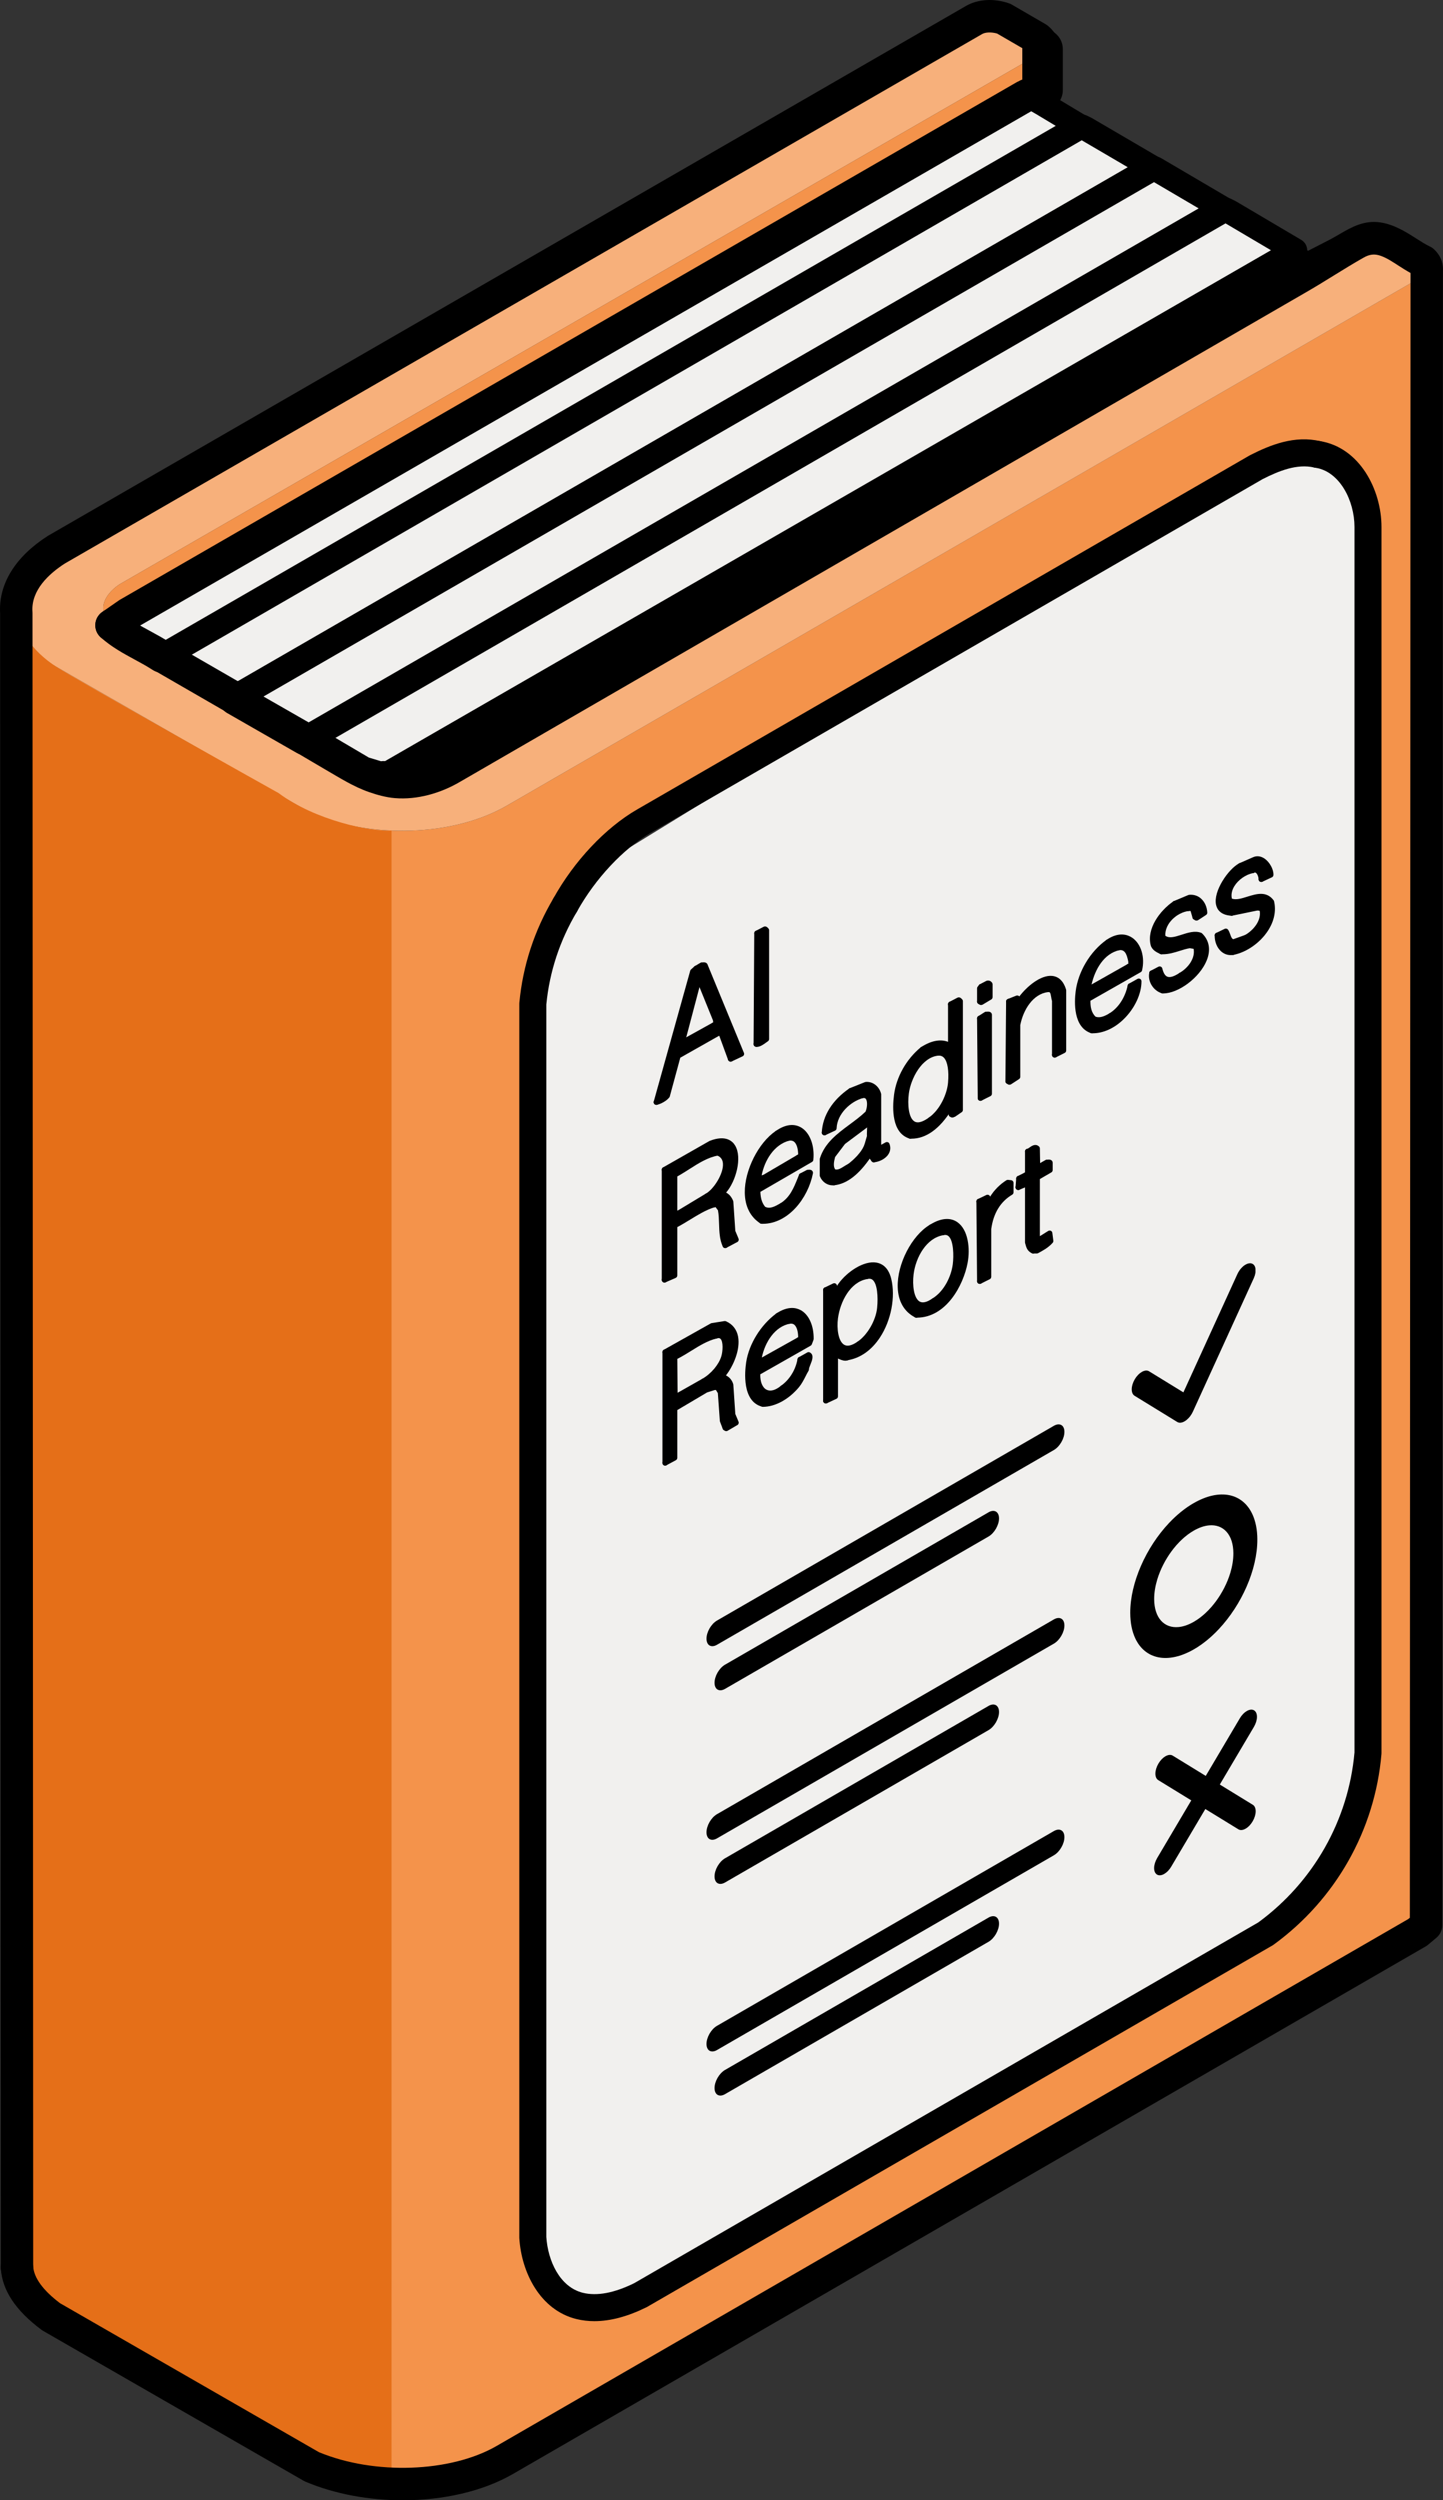 <?xml version="1.0" encoding="UTF-8"?><svg id="Layer_1" xmlns="http://www.w3.org/2000/svg" xmlns:xlink="http://www.w3.org/1999/xlink" viewBox="0 0 534.317 925.327"><rect x="0" y="0" width="534.317" height="925.327" fill="#333333" stroke="none"/><defs><style>.cls-1{fill:none;}.cls-2{fill:#f7b07b;}.cls-3{fill:#f4934b;}.cls-4{isolation:isolate;}.cls-5{fill:#f1f0ee;}.cls-6{clip-path:url(#clippath-1);}.cls-7{clip-path:url(#clippath-3);}.cls-8{clip-path:url(#clippath-4);}.cls-9{clip-path:url(#clippath-2);}.cls-10{clip-path:url(#clippath-7);}.cls-11{clip-path:url(#clippath-6);}.cls-12{clip-path:url(#clippath-9);}.cls-13{clip-path:url(#clippath-8);}.cls-14{clip-path:url(#clippath-5);}.cls-15{fill:#e56f18;}.cls-16{fill:#cc5e0c;}.cls-17{fill:#f3f3f3;}.cls-18{fill:#a8a8a8;}.cls-19{clip-path:url(#clippath);}.cls-20{fill:#cacaca;}</style><clipPath id="clippath"><polygon class="cls-1" points="261.615 610.95 261.591 602 394.121 525.427 394.144 534.377 261.615 610.95"/></clipPath><clipPath id="clippath-1"><polygon class="cls-1" points="264.598 627.277 264.574 618.331 369.911 557.456 369.934 566.403 264.598 627.277"/></clipPath><clipPath id="clippath-2"><polygon class="cls-1" points="261.615 682.604 261.591 673.657 394.121 597.081 394.144 606.028 261.615 682.604"/></clipPath><clipPath id="clippath-3"><polygon class="cls-1" points="264.598 698.931 264.574 689.984 369.911 629.107 369.934 638.057 264.598 698.931"/></clipPath><clipPath id="clippath-4"><polygon class="cls-1" points="261.615 760.934 261.591 751.988 394.121 675.412 394.144 684.359 261.615 760.934"/></clipPath><clipPath id="clippath-5"><polygon class="cls-1" points="264.598 777.262 264.574 768.315 369.911 707.441 369.934 716.387 264.598 777.262"/></clipPath><clipPath id="clippath-6"><polygon class="cls-1" points="418.583 623.961 418.432 569.888 465.488 542.718 465.64 596.792 418.583 623.961"/></clipPath><clipPath id="clippath-7"><polygon class="cls-1" points="427.931 695.992 427.806 652.131 464.845 630.746 464.97 674.607 427.931 695.992"/></clipPath><clipPath id="clippath-8"><polygon class="cls-1" points="427.362 695.669 427.244 653.108 465.411 631.07 465.532 673.631 427.362 695.669"/></clipPath><clipPath id="clippath-9"><polygon class="cls-1" points="419.126 537.283 419.001 492.392 464.876 465.906 465 510.797 419.126 537.283"/></clipPath></defs><path class="cls-5" d="M468.669,715.656l-236.002,138.387c-19.458,0-35.378-15.92-35.378-35.378v-469.346c0-19.458,15.92-35.378,35.378-35.378l242.435-148.863c19.458,0,35.378,15.92,35.378,35.378l-1.927,442.517c0,19.458-20.426,72.683-39.884,72.683Z"/><g id="group1"><g id="object3135"><g id="fill0"><path class="cls-3" d="M528.289,100.156c-.83,1.867-2.83,2.581-4.38,3.75-112.08,64.75-224.16,129.5-336.245,194.25-20.163,11.648-50.463,12.046-72,3-31.667-18.167-63.333-36.333-95-54.5-6.671-3.827-12.759-10.91-14.375-18v610.5c.52,7.58,6.498,13.674,12.625,18.25,32.167,18.5,64.333,37,96.5,55.5,21.055,8.89,51.63,8.98,71.5-2.5,112.665-65.083,225.335-130.167,337.995-195.25,1.05-.875,2.09-1.75,3.13-2.625.08-204.125.17-408.25.25-612.375M209.289,334.906c6.5-11.712,17.15-24.082,29.12-31,75.59-43.667,151.17-87.333,226.76-131,6.66-3.386,14.58-6.654,22.62-4.75,12.33,1.876,18.75,15.454,18.75,26.875v453.75c-2.24,26.149-15.62,50.669-37.87,66.875-77.17,44.583-154.34,89.167-231.5,133.75-6.45,3.191-14.67,5.917-22.5,4-11.18-2.732-16.735-14.676-17.38-25.375v-456.5c1.253-13.305,5.47-25.629,12-36.625"/></g><g id="fill2"><path class="cls-16" d="M6.289,228.656c-.083-.583-.167-1.167-.25-1.75.083,204.083.167,408.167.25,612.25V228.656"/></g><g id="fill118"><path class="cls-2" d="M528.289,100.156c.16-1.427-.39-2.544-1.38-3.5-7.14-3.32-13.92-11.013-22.74-7.75-5.13,2.917-10.26,5.833-15.38,8.75-108.21,62.583-216.42,125.167-324.625,187.75-6.329,3.155-14.87,4.492-22.125,2.75h-.5c-.222-.059-.82.179-.75-.25-2.208-.667-4.417-1.333-6.625-2-6.792-4-13.583-8-20.375-12-.204-.014-.56.104-.5-.25-.204-.014-.56.104-.5-.25-8.583-4.917-17.167-9.833-25.75-14.75-.142.059-.309-.108-.25-.25-.143.059-.309-.108-.25-.25-8.667-5-17.333-10-26-15-.204-.014-.56.104-.5-.25h-.25c-6.045-3.958-12.997-6.581-18.5-11.5-1.287-.865-2.084-2.401-2.5-3.75-2.014-4.649,1.835-9.081,5.625-11.5C157.497,150.989,270.579,85.823,383.669,20.656c.79-.833,1.58-1.667,2.37-2.5.28-1.849-.54-2.846-1.87-4-4.17-2.417-8.34-4.833-12.5-7.25-3.44-1.199-7.81-1.346-11,.5C247.409,72.739,134.164,138.073,20.914,203.406c-8.208,5.241-15.64,13.197-14.875,23.5.083.583.167,1.167.25,1.75,1.616,7.09,7.704,14.173,14.375,18,31.667,18.167,63.333,36.333,95,54.5,21.537,9.046,51.837,8.648,72-3,112.085-64.75,224.165-129.5,336.245-194.25,1.55-1.169,3.55-1.883,4.38-3.75"/></g><g id="fill132"><path class="cls-3" d="M386.039,38.406v-20.25c-.79.833-1.58,1.667-2.37,2.5C270.579,85.823,157.497,150.989,44.414,216.156c-3.79,2.419-7.639,6.851-5.625,11.5.416,1.349,1.213,2.885,2.5,3.75,2.042-1.417,4.083-2.833,6.125-4.25,110.667-63.833,221.335-127.667,331.995-191.5.33-.053.76-.26,1-.5,1.88,1.083,3.76,2.167,5.63,3.25"/></g></g></g><path class="cls-15" d="M6.289,228.656s2.039,9.913,14.375,18c7.93,5.198,82.496,46.857,82.496,46.857,13.344,10.018,34.37,14.451,41.824,13.871v611.916c-22.537-5.25-76.247-35.106-126.07-61.893l-12.875-29.938.25-598.812Z"/><g id="group2"><g id="object618"><g id="fill119"><path class="cls-17" d="M488.789,97.656c-2.79-1.583-5.58-3.167-8.38-4.75-.23.286-.58.307-.87.5-112.5,64.917-225,129.833-337.5,194.75,7.255,1.742,15.796.405,22.125-2.75,108.205-62.583,216.415-125.167,324.625-187.75"/><path d="M148.878,290.925c-2.526,0-4.996-.271-7.305-.825-.796-.191-1.395-.848-1.513-1.658-.117-.81.271-1.61.98-2.019L478.5,91.697c.229-.144.438-.233.592-.296.63-.551,1.551-.66,2.302-.236,2.462,1.392,4.915,2.784,7.368,4.175l1.016.576c.623.354,1.01,1.015,1.013,1.731s-.378,1.381-.999,1.74l-324.625,187.75c-.036.021-.072.04-.109.059-4.894,2.439-10.665,3.729-16.179,3.729ZM148.203,286.908c5.09.097,10.536-1.045,15.015-3.265L484.766,97.673c-1.448-.821-2.897-1.643-4.349-2.464l-332.215,191.7ZM478.851,91.652l-.003.003.003-.003Z"/></g><g id="fill120"><path class="cls-20" d="M141.539,288.156c112.67-65,225.33-130,338-195v-.5c-112.92,65.083-225.83,130.167-338.75,195.25-.07.429.528.191.75.25"/></g><g id="fill121"><path class="cls-18" d="M142.039,288.156c112.5-64.917,225-129.833,337.5-194.75v-.25c-112.67,65-225.33,130-338,195h.5"/></g><g id="fill122"><path class="cls-5" d="M140.789,287.906c112.92-65.083,225.83-130.167,338.75-195.25-8.04-4.75-16.08-9.5-24.13-14.25l-1.5-.75c-.36-.185-.4.48-.87.25-113.08,65.333-226.17,130.667-339.25,196,6.792,4,13.583,8,20.375,12,2.208.667,4.417,1.333,6.625,2"/><path d="M140.789,292.406c-.437,0-.875-.063-1.301-.192l-6.625-2c-.343-.104-.673-.248-.982-.43l-20.375-12c-1.379-.812-2.223-2.296-2.216-3.896.007-1.601.863-3.077,2.249-3.878L450.789,74.009c.297-.171.608-.307.93-.405,1.535-.756,3.155-.514,4.251.051l1.452.726c.093.046.185.096.274.149,8.051,4.75,16.092,9.5,24.133,14.251,1.378.814,2.22,2.298,2.211,3.899-.009,1.6-.866,3.075-2.253,3.875l-338.75,195.25c-.69.397-1.466.601-2.247.601ZM135.982,281.754l4.245,1.282L470.612,92.608c-5.607-3.312-11.214-6.624-16.827-9.936L122.72,273.944l13.262,7.811Z"/></g><g id="fill123"><path class="cls-18" d="M113.789,273.906c113.08-65.333,226.17-130.667,339.25-196v-.25c-113.25,65.333-226.5,130.667-339.75,196-.06.354.296.236.5.25"/></g><g id="fill124"><path class="cls-20" d="M113.289,273.656c113.25-65.333,226.5-130.667,339.75-196-.01-.204.1-.56-.25-.5-113.33,65.417-226.67,130.833-340,196.25-.06.354.296.236.5.25"/></g><g id="fill125"><path class="cls-5" d="M452.789,77.156c-8.38-4.917-16.75-9.833-25.12-14.75-.38.083-.76.167-1.13.25-113.17,65.333-226.33,130.667-339.5,196,8.583,4.917,17.167,9.833,25.75,14.75,113.33-65.417,226.67-130.833,340-196.25"/><path d="M112.789,277.906c-.772,0-1.544-.198-2.237-.595l-25.75-14.75c-1.397-.801-2.26-2.287-2.263-3.897-.002-1.61.855-3.1,2.25-3.905L424.29,58.758c.394-.227.819-.393,1.263-.493l1.156-.256c1.108-.241,2.264-.058,3.24.517,8.369,4.917,16.738,9.832,25.118,14.749,1.382.811,2.229,2.295,2.223,3.897-.006,1.602-.862,3.08-2.25,3.881L115.039,277.303c-.696.401-1.473.603-2.25.603ZM96.066,258.641l16.714,9.574L443.844,77.124c-5.516-3.238-11.028-6.476-16.54-9.713L96.066,258.641Z"/></g><g id="fill126"><path class="cls-18" d="M426.539,62.656v-.5c-113.25,65.417-226.5,130.833-339.75,196.25-.059.142.108.309.25.25,113.17-65.333,226.33-130.667,339.5-196"/></g><g id="fill127"><path class="cls-20" d="M426.539,62.156v-.25c-113.33,65.417-226.67,130.833-340,196.25-.059.142.107.309.25.25,113.25-65.417,226.5-130.833,339.75-196.25"/></g><g id="fill128"><path class="cls-5" d="M86.539,258.156c113.33-65.417,226.67-130.833,340-196.25-8.13-4.75-16.25-9.5-24.37-14.25l-1.5-.75c-.38-.185-.41.48-.88.25C286.709,112.489,173.622,177.823,60.539,243.156c8.667,5,17.333,10,26,15"/><path d="M86.539,262.656c-.776,0-1.553-.201-2.249-.602l-26-15c-1.393-.803-2.251-2.289-2.251-3.896s.857-3.094,2.249-3.898L397.539,43.259c.303-.175.621-.312.949-.411,1.499-.727,3.078-.511,4.152.012l1.542.771c.088.044.175.091.26.141l1.874,1.096c7.494,4.384,14.989,8.769,22.493,13.152,1.385.809,2.234,2.294,2.23,3.897s-.861,3.084-2.25,3.886L88.789,262.053c-.696.401-1.473.603-2.25.603ZM69.539,243.153l17,9.808L417.58,61.882c-5.271-3.082-10.54-6.164-15.809-9.246l-1.229-.719L69.539,243.153Z"/></g><g id="fill129"><path class="cls-18" d="M60.539,243.156c113.083-65.333,226.17-130.667,339.25-196v-.25C286.539,112.239,173.289,177.573,60.039,242.906c-.06.354.296.236.5.25"/></g><g id="fill130"><path class="cls-5" d="M399.789,46.656c-4.58-2.75-9.17-5.5-13.75-8.25-1.87-1.083-3.75-2.167-5.63-3.25-.24.24-.67.447-1,.5-110.66,63.833-221.328,127.667-331.995,191.5-2.042,1.417-4.083,2.833-6.125,4.25,5.503,4.919,12.455,7.542,18.5,11.5,113.333-65.417,226.67-130.833,340-196.25"/><path d="M59.789,247.406c-.86,0-1.718-.246-2.465-.735-2.094-1.371-4.324-2.58-6.685-3.86-4.18-2.267-8.502-4.611-12.349-8.049-1.027-.918-1.577-2.256-1.493-3.631s.794-2.636,1.926-3.421l6.125-4.25c.103-.071.208-.138.317-.201,110.667-63.833,221.335-127.667,331.995-191.5.239-.138.49-.253.75-.345,1.4-.937,3.239-1.022,4.743-.157,1.885,1.085,3.768,2.171,5.641,3.256l13.812,8.286c1.366.82,2.197,2.303,2.184,3.896-.014,1.594-.87,3.062-2.25,3.859L62.039,246.803c-.697.402-1.474.603-2.25.603ZM49.006,231.528c1.875,1.175,3.869,2.256,5.923,3.37,1.628.883,3.294,1.786,4.943,2.763L390.918,46.581l-7.194-4.317c-1.105-.64-2.237-1.293-3.38-1.952-110.167,63.549-220.344,127.1-330.518,190.648l-.819.568ZM377.228,31.973s-.005.005-.008.008c.003-.002.005-.005.008-.008ZM378.685,31.214h-.009s.006,0,.009,0ZM378.699,31.212s-.008.001-.012.002c.004,0,.008,0,.012-.002Z"/></g><g id="fill131"><path class="cls-20" d="M399.789,46.906v-.25C286.459,112.073,173.122,177.489,59.789,242.906h.25c113.25-65.333,226.5-130.667,339.75-196"/><path d="M60.039,244.906h-.25c-.905,0-1.698-.608-1.932-1.482-.234-.875.148-1.797.932-2.25L398.79,44.924c.619-.358,1.381-.356,2,0,.619.357,1,1.018,1,1.732v.25c0,.715-.382,1.375-1.001,1.732L61.039,244.638c-.304.175-.648.268-1,.268Z"/></g></g></g><g id="group3"><g id="object3326"><g id="fill41"><path d="M264.539,513.406h1.13c.37.625.74,1.25,1.12,1.875l.75,10.5c.33.875.67,1.75,1,2.625.19-.076.24.186.37.25,1.21-.708,2.42-1.417,3.63-2.125-.42-1-.83-2-1.25-3-.25-3.667-.5-7.333-.75-11-.46-1.621-1.82-2.809-3.5-3,4.33-4.388,9.01-16.313,1.37-19.625-1.58.25-3.16.5-4.74.75-5.8,3.25-11.59,6.5-17.38,9.75v41c1.17-.625,2.33-1.25,3.5-1.875v-18.25c3.88-2.292,7.75-4.583,11.62-6.875,1.05-.333,2.09-.667,3.13-1M265.039,494.406c4.24-1.384,3.78,5.332,3,7.875-1.08,3.507-4.21,6.992-7.5,8.875-3.54,2-7.08,4-10.63,6-.04-4.958-.08-9.917-.12-14.875,5.12-2.415,9.71-6.532,15.25-7.875"/></g><g id="fill45"><path d="M296.289,503.156c-.69,3.998-2.98,8.024-6.5,10.5-5.3,4.369-9.7,1.069-9.25-5.625,6.37-3.625,12.75-7.25,19.13-10.875.2-.542.41-1.083.62-1.625.1-7.608-4.61-13.64-12.25-8.625-5.59,4.113-9.77,10.92-10.75,17.375-.82,5.36-.76,13.91,5.25,15.375,4.71-.056,9.33-3.086,12.5-6.875,1.49-1.785,2.35-4.058,3.5-6-.05-1.449,2.26-4.604.87-5.375-1.04.583-2.08,1.167-3.12,1.75M292.289,488.906c3.66-.577,4.37,3.924,4.25,6.625l-.75.375c-5,2.792-10,5.583-15,8.375.66-6.36,4.6-14.091,11.5-15.375"/></g><g id="fill47"><path d="M309.289,501.656c.38-.82,2.86,1.571,4.5.75,11.74-1.995,17.85-18.166,15.25-28.875-2.84-11.683-17.13-1.567-19.37,5.125-.26-.917-.5-1.833-.76-2.75-1.04.5-2.08,1-3.12,1.5v41c1.17-.542,2.33-1.083,3.5-1.625v-15.125M320.789,472.406c5.46-1.474,5.38,7.73,5,11.625-.46,4.697-3.5,10.535-7.75,13.375-7.6,5.224-9.59-3.376-8.75-9.625.82-6.107,4.63-14.117,11.5-15.375"/></g><g id="fill57"><path d="M344.789,454.156c-9.44,5.612-17.18,26.484-5.5,32.5,10.14.092,16.39-10.954,18-19.375,1.75-9.13-2.09-19.647-12.5-13.125M349.039,456.156c5.34-1.311,5.21,8.26,4.75,11.875-.63,4.905-3.5,10.612-8,13.375-7.71,5.283-9.24-3.821-8.5-9.875.77-6.246,4.81-14.188,11.75-15.375"/></g><g id="fill61"><path d="M362.539,444.656c.08,9.833.17,19.667.25,29.5,1.08-.542,2.17-1.083,3.25-1.625v-17.75c.74-5.486,3.16-10.485,8.25-13.5v-3.5c-.38-.042-.75-.083-1.12-.125-3.03,1.928-5.51,4.779-7,8.25-.17-.917-.34-1.833-.5-2.75-1.05.5-2.09,1-3.13,1.5"/></g><g id="fill63"><path d="M264.039,445.906c.46-.083.92-.167,1.37-.25.46.625.92,1.25,1.38,1.875.87,4.318-.08,9.47,1.75,13.375,1.33-.708,2.67-1.417,4-2.125-.42-1-.83-2-1.25-3-.25-3.667-.5-7.333-.75-11-.68-1.639-1.72-2.667-3.5-3,6.1-5.076,9.36-23.79-3.87-18.625-5.71,3.25-11.42,6.5-17.13,9.75v40.75c1.25-.542,2.5-1.083,3.75-1.625v-18.5c4.77-2.404,9.18-5.986,14.25-7.625M265.789,426.656c6.61,2.415.54,13.522-4,16-3.46,2.083-6.92,4.167-10.38,6.25-.54.125-1.08.25-1.62.375v-14.5c5.23-2.724,10.1-7.134,16-8.125"/></g><g id="fill65"><path d="M380.539,426.156v8.125c-.24.161-.46.619-.75.625-.83.417-1.67.833-2.5,1.25-.08,1.083-.17,2.167-.25,3.25,1-.417,2-.833,3-1.25-.09-.295.4-.375.5-.125v21.75c.39,1.414.6,2.521,2,3.125h1.37c1.82-.968,3.61-1.934,5.13-3.625-.13-.958-.25-1.917-.37-2.875-1.34.833-2.67,1.667-4,2.5-.45-.249-.26-.617-.63-.875v-22.25c1.58-.917,3.17-1.833,4.75-2.75v-2.75c-.22-.285-.81-.045-1.12-.125-1.17.667-2.34,1.333-3.5,2-.05-2.375-.09-4.75-.13-7.125-1.09-.977-2.25.82-3.5,1.125"/></g><g id="fill67"><path d="M296.789,435.156c-1.63,3.988-3.06,8.42-7.25,11-2.01,1.148-4.46,2.63-6.87,1.25-1.65-1.91-2.12-4.289-2.13-6.875,6.54-3.792,13.08-7.583,19.63-11.375.82-8.047-4.15-15.523-12.38-9.75-8.91,6.041-16.46,25.583-5.75,32.5,9.4.306,16.37-9.521,18-17.875-.15-.28-.63-.048-.87-.125-.8.417-1.59.833-2.38,1.25M292.039,421.156c3.76-.6,4.6,3.761,4.5,6.625-.33.208-.67.417-1,.625-4.13,2.417-8.25,4.833-12.37,7.25-.8.292-1.59.583-2.38.875.67-6.366,4.53-13.621,11.25-15.375"/></g><g id="fill74"><path d="M308.789,437.656c5.58-.586,10.04-5.838,13-10.25.03-.173-.1-.41.12-.5.55.75,1.09,1.5,1.63,2.25,2.49-.188,6.08-2.35,4.87-5.5-.91.5-1.83,1-2.74,1.5-.36-.287.15-.874-.38-1.125v-19c-.55-2.087-2.29-3.794-4.62-3.625-1.88.75-3.76,1.5-5.63,2.25-5.36,3.67-9.42,9.04-9.75,15.5,1.17-.542,2.33-1.083,3.5-1.625.21-5.712,5.24-10.66,10.5-12.125,3.53-.628,3.05,4.719,2,6.625-5.68,5.56-14.26,9.001-16.75,17v6c.72,1.66,2.31,2.854,4.25,2.625M321.539,415.656c.99-1.6.28,4.182.5,4.875-.45,1.283-.72,2.752-1.25,4-1.08,2.55-3.92,5.407-6.25,7.125-1.86.859-3.63,2.803-5.87,2-1.43-1.574-.85-4.056-.38-5.875,1.29-1.708,2.58-3.417,3.88-5.125,3.12-2.333,6.24-4.667,9.37-7"/></g><g id="fill82"><path d="M351.539,410.156c.13-.417.25-.833.37-1.25.13,1.167.26,2.333.38,3.5.62.441.26.004.88,0,.79-.542,1.58-1.083,2.37-1.625v-40.25c-.19-.118-.34-.525-.63-.375-.95.5-1.91,1-2.87,1.5v15.625c-.04.368-.58-.279-.5-.375-3.31-1.848-7.07-.398-10,1.5-5.16,4.254-8.69,10.621-9.5,16.875-.68,5.248-.66,13.365,5,15.125,6.54.243,11.37-5.24,14.5-10.25M347.539,389.656c4.83-.053,4.83,7.449,4.5,11.125-.43,4.785-3.33,10.685-7.5,13.625-8.2,5.989-9.91-2.975-9-9.875.78-5.883,5.08-14.321,12-14.875"/></g><g id="fill88"><path d="M266.289,382.156c-.07-.198.22-.35.38-.25.2.375.41.75.62,1.125,1.08,2.958,2.17,5.917,3.25,8.875,1.33-.625,2.67-1.25,4-1.875-4.5-10.917-9-21.833-13.5-32.75-.22-.285-.8-.045-1.13-.125-.7.417-1.41.833-2.12,1.25-.42.375-.83.75-1.25,1.125l-13.5,48.375c1.39-.324,3.15-1.298,4-2.375,1.33-4.917,2.67-9.833,4-14.75,5.08-2.875,10.17-5.75,15.25-8.625M252.539,385.906c.08.615-.61-.078,0,0M258.539,363.156c.13-.25.25-.5.37-.75,2.05,5.042,4.09,10.083,6.13,15.125-.17.607.42.643.25,1.25-.33.208-.67.417-1,.625-3.92,2.167-7.83,4.333-11.75,6.5,2-7.583,4-15.167,6-22.75"/></g><g id="fill90"><path d="M362.789,376.906c.08,9.833.17,19.667.25,29.5,1.08-.542,2.17-1.083,3.25-1.625v-29.25c-.22-.285-.8-.045-1.12-.125-.8.5-1.59,1-2.38,1.5"/></g><g id="fill92"><path d="M388.039,366.156c2.39-.212,1.94,2.766,2.5,4.125v20.125c1.08-.542,2.17-1.083,3.25-1.625v-22.25c-2.99-10.057-14.1-.38-16.88,4.875-.08-.667-.16-1.333-.24-2-1.05.417-2.09.833-3.13,1.25-.08,9.833-.17,19.667-.25,29.5.27-.092.31.459.62.25.96-.625,1.92-1.25,2.88-1.875v-19.25c1.06-5.619,4.83-12.386,11.25-13.125"/></g><g id="fill97"><path d="M280.289,345.406c-.08,13.667-.17,27.333-.25,41,1.02.265,2.74-1.172,3.75-1.875v-40.25c-.19-.118-.34-.525-.62-.375-.96.5-1.92,1-2.88,1.5"/></g><g id="fill100"><path d="M418.539,364.906c-.91,4.282-3.26,8.555-7.25,11-1.59.945-3.87,2.137-6.12,1.25-2.15-1.874-2.48-4.572-2.38-7.375,6.38-3.625,12.75-7.25,19.12-10.875,1.82-7.696-3.58-15.724-11.62-10.25-5.9,4.177-10.14,11.476-11,18.375-.64,5.081-.33,12.62,5,14.375,9.15.211,17.4-10.155,17.38-18.25-1.05.583-2.09,1.167-3.13,1.75M414.289,350.656c3.27-.448,4.04,2.798,4.5,5.125-.07.933.34,1.634-.75,1.875-5.08,2.875-10.17,5.75-15.25,8.625.97-6.394,4.47-14.046,11.5-15.625"/></g><g id="fill104"><path d="M363.289,365.156c.03.251-.38.425-.5.625v4.875c.28-.086.29.45.62.25,1.05-.625,2.09-1.25,3.13-1.875v-4.75c-.28-.327-.42-.451-.87-.375-.8.417-1.59.833-2.38,1.25"/></g><g id="fill106"><path d="M440.039,336.156c.8-.053,1.26-.075,1.75.625l.75,2.625c.27-.092.31.458.63.25.95-.625,1.91-1.25,2.87-1.875-.15-3.033-2.19-5.958-5.63-5.625-1.79.75-3.58,1.5-5.37,2.25-4.36,3.018-9.43,9.226-8,15.125.35,1.43,1.97,2.135,3,2.625,3.87.151,6.92-1.69,10.5-2.25l2.25.375c1.29,4.316-1.91,8.555-5.5,10.625-3.66,2.46-6.71,2.669-7.88-2.25-.95.5-1.91,1-2.87,1.5-.61,2.814,1.33,5.721,4,6.5,8.14.171,21.5-13.148,13.87-20.5-4.42-1.646-10.36,3.993-13.87.625-.6-5.406,4.65-10.03,9.5-10.625"/></g><g id="fill111"><path d="M456.539,352.406c7.71-1.511,16.23-10.033,14.25-18.625-3.96-5.239-10.91,1.9-15.5-.5-1.6-5.215,3.89-10.301,8.5-11.125,2-1.083,3.2,1.543,3.25,3.25,1.17-.542,2.33-1.083,3.5-1.625.1-2.528-2.94-7.025-6.13-5.625-1.7.75-3.41,1.5-5.12,2.25-5.14,2.704-13.59,16.906-3.25,17.5,3.25-.667,6.5-1.333,9.75-2l1.5.375c1.19,4.321-2.13,8.526-5.75,10.625-1.63.583-3.25,1.167-4.87,1.75-1.99-.475-1.82-2.66-2.76-4-1.04.5-2.08,1-3.12,1.5-.13,3.199,2.01,6.851,5.75,6.25"/></g></g></g><g id="outline80"><path d="M246.289,542.406c-.552,0-1-.447-1-1v-41c0-.553.448-1,1-1s1,.447,1,1v41c0,.553-.448,1-1,1Z"/></g><g id="outline81"><path d="M246.29,542.406c-.357,0-.703-.191-.883-.528-.26-.487-.077-1.094.411-1.354l2.971-1.592v-17.651c0-.354.187-.681.491-.861,3.88-2.291,7.75-4.582,11.619-6.874.065-.039.135-.07.208-.093l3.127-.999c.528-.167,1.089.121,1.257.647.168.525-.121,1.089-.647,1.257l-3.023.966c-3.674,2.176-7.349,4.352-11.032,6.527v17.68c0,.369-.203.708-.529.882l-3.5,1.875c-.15.08-.312.118-.47.118Z"/></g><g id="outline83"><path d="M268.539,529.406c-.404,0-.785-.246-.936-.647l-1-2.625c-.034-.09-.055-.185-.062-.281l-.733-10.26c-.239-.396-.475-.791-.709-1.187h-.56c-.552,0-1-.447-1-1s.448-1,1-1h1.13c.354,0,.68.187.86.49.368.622.736,1.244,1.114,1.865.083.136.132.29.143.448l.739,10.354.949,2.49c.195.517-.066,1.093-.583,1.288-.116.044-.235.064-.353.064Z"/></g><g id="outline84"><path d="M268.909,529.656c-.152,0-.304-.034-.444-.104-.13-.064-.231-.146-.31-.222-.24-.1-.44-.292-.544-.552-.206-.513.043-1.095.556-1.3.126-.051.45-.15.813-.022l2.3-1.347-.913-2.191c-.043-.101-.068-.209-.076-.318l-.743-10.889c-.377-1.193-1.396-2.047-2.623-2.187-.38-.043-.703-.299-.83-.66-.127-.36-.038-.763.231-1.035,3.036-3.077,5.835-9.515,4.998-13.833-.366-1.888-1.394-3.25-3.057-4.055l-4.266.675c-5.748,3.221-11.485,6.441-17.224,9.662-.481.271-1.09.099-1.361-.383-.271-.481-.099-1.091.383-1.361,5.79-3.25,11.58-6.5,17.38-9.75.103-.059.216-.097.333-.115l4.74-.75c.187-.032.38-.005.554.069,2.422,1.05,3.971,2.995,4.482,5.627.935,4.823-1.766,10.947-4.478,14.404,1.288.629,2.279,1.789,2.69,3.238.019.067.031.136.036.205l.739,10.836,1.186,2.846c.194.462.016.996-.417,1.25l-3.63,2.125c-.155.091-.33.137-.505.137Z"/></g><g id="outline85"><path d="M282.54,520.656c-.079,0-.158-.009-.238-.028-7.626-1.86-6.522-13.098-6.001-16.498,1.02-6.722,5.396-13.799,11.146-18.029.446-.326,1.071-.232,1.398.213.327.445.232,1.071-.213,1.398-5.345,3.932-9.409,10.495-10.354,16.72-.456,2.976-1.476,12.796,4.498,14.253.537.131.866.672.735,1.209-.112.457-.521.763-.971.763Z"/></g><g id="outline86"><path d="M282.539,520.656c-.546,0-.993-.439-1-.988-.006-.552.436-1.005.988-1.012,3.981-.048,8.372-2.484,11.745-6.517.906-1.086,1.594-2.431,2.258-3.73.324-.635.659-1.29,1.02-1.917.062-.682.37-1.444.692-2.245.141-.349.351-.871.486-1.312l-1.95,1.094c-.48.271-1.091.099-1.361-.383-.271-.482-.099-1.092.383-1.361l3.119-1.75c.303-.169.672-.17.974-.003,1.637.907.809,2.963.204,4.463-.254.631-.57,1.415-.559,1.753.007.19-.042.38-.139.544-.379.64-.724,1.313-1.089,2.028-.715,1.398-1.454,2.844-2.504,4.103-3.744,4.476-8.699,7.18-13.255,7.234h-.013Z"/></g><g id="outline87"><path d="M305.789,519.406c-.553,0-1-.447-1-1v-41c0-.553.447-1,1-1s1,.447,1,1v41c0,.553-.447,1-1,1Z"/></g><g id="outline88"><path d="M305.791,519.406c-.378,0-.739-.215-.908-.58-.232-.501-.015-1.095.487-1.327l2.92-1.356v-14.486c0-.553.447-1,1-1s1,.447,1,1v15.125c0,.39-.227.744-.58.907l-3.5,1.625c-.136.063-.278.093-.419.093Z"/></g><g id="outline89"><path d="M285.192,516.631c-.807,0-1.576-.178-2.282-.54-2.369-1.217-3.628-4.255-3.368-8.127.022-.335.211-.636.503-.802,6.265-3.565,12.54-7.131,18.814-10.695.142-.376.286-.751.433-1.127.012-4.101-1.416-7.427-3.746-8.704-1.88-1.031-4.286-.648-6.958,1.106-.461.304-1.082.176-1.385-.287-.303-.462-.174-1.082.287-1.385,4.207-2.76,7.224-2.17,9.017-1.188,3.015,1.652,4.847,5.738,4.782,10.662-.002.119-.024.237-.067.349l-.063.164c-.187.481-.373.963-.551,1.444-.081.222-.239.408-.444.524-6.221,3.534-12.44,7.068-18.651,10.603-.07,2.753.795,4.905,2.311,5.684,1.431.734,3.323.228,5.33-1.427.426-.351,1.057-.291,1.408.136.352.426.291,1.056-.135,1.407-1.763,1.453-3.579,2.203-5.233,2.203Z"/></g><g id="outline90"><path d="M289.79,514.656c-.314,0-.624-.147-.819-.425-.318-.451-.209-1.075.243-1.393,3.128-2.201,5.405-5.885,6.09-9.853.094-.544.604-.908,1.155-.815.544.094.91.611.815,1.155-.773,4.48-3.356,8.647-6.91,11.147-.175.124-.375.183-.574.183Z"/></g><g id="outline91"><path d="M249.909,518.156c-.173,0-.346-.045-.501-.135-.306-.177-.496-.503-.499-.857l-.12-14.875c-.003-.39.221-.746.573-.912,1.875-.885,3.736-2.04,5.536-3.158,3.095-1.922,6.295-3.909,9.906-4.784.533-.135,1.077.198,1.207.736.13.536-.199,1.077-.736,1.207-3.298.8-6.36,2.701-9.321,4.54-1.667,1.035-3.385,2.103-5.159,2.987l.102,12.547c3.055-1.722,6.103-3.444,9.152-5.167.482-.268,1.091-.101,1.362.379.271.481.102,1.091-.379,1.363-3.54,2-7.081,4-10.631,6-.152.086-.321.129-.491.129Z"/></g><g id="outline92"><path d="M260.54,512.156c-.347,0-.684-.181-.869-.503-.274-.479-.108-1.091.371-1.365,3.257-1.864,6.086-5.2,7.042-8.301.583-1.9.764-5.462-.293-6.5-.125-.123-.459-.449-1.441-.131-.524.176-1.09-.115-1.261-.64-.171-.525.115-1.09.64-1.261,1.766-.577,2.858.01,3.463.604,1.983,1.947,1.397,6.577.803,8.514-1.094,3.554-4.293,7.351-7.959,9.45-.157.09-.328.132-.496.132Z"/></g><g id="outline93"><path d="M313.004,503.583c-.958,0-1.899-.433-2.647-.776-.19-.088-.429-.197-.604-.265-.266.139-.59.159-.884.021-.501-.231-.72-.826-.487-1.327.587-1.27,1.979-.629,2.81-.247.702.322,1.663.765,2.15.522.495-.246,1.094-.047,1.342.447.247.494.047,1.095-.447,1.342-.404.202-.819.282-1.232.282Z"/></g><g id="outline94"><path d="M313.789,503.406c-.479,0-.902-.345-.985-.832-.092-.545.274-1.062.818-1.154,5.193-.882,8.604-4.594,10.551-7.551,3.835-5.825,5.4-13.903,3.896-20.102-.716-2.944-2.241-4.486-4.534-4.583-.08-.003-.16-.005-.242-.005-4.702,0-11.272,5.604-12.674,9.794-.139.415-.575.696-.971.683-.438-.011-.819-.305-.939-.727-.131-.462-.257-.924-.383-1.386-.021-.072-.04-.146-.061-.219l-2.041.982c-.5.241-1.097.027-1.335-.468-.239-.498-.029-1.096.468-1.335l3.119-1.5c.265-.128.573-.132.844-.011.27.121.471.354.552.639.022.077.044.155.065.232,2.822-4.438,8.892-8.874,13.683-8.679,2.262.096,5.207,1.232,6.393,6.108,1.627,6.704-.048,15.414-4.168,21.674-3.105,4.717-7.215,7.63-11.886,8.424-.057.009-.113.014-.169.014Z"/></g><g id="outline95"><path d="M313.855,500.013c-1,0-1.786-.293-2.375-.655-3.035-1.865-3.785-7.226-3.182-11.71.926-6.897,5.173-14.918,12.312-16.225.544-.102,1.064.261,1.163.804.1.543-.26,1.063-.804,1.163-6.156,1.127-9.856,8.319-10.688,14.524-.504,3.743.112,8.428,2.247,9.74,1.183.728,2.85.368,4.945-1.072.455-.313,1.078-.197,1.391.258s.197,1.078-.258,1.391c-1.937,1.331-3.509,1.782-4.751,1.782Z"/></g><g id="outline96"><path d="M318.041,498.406c-.323,0-.64-.156-.832-.444-.308-.459-.184-1.08.275-1.387,3.704-2.477,6.847-7.911,7.311-12.642.396-4.066.04-8.812-1.651-10.242-.341-.288-.932-.636-2.093-.319-.526.142-1.082-.171-1.227-.705-.144-.533.172-1.082.705-1.227,1.91-.514,3.179.109,3.905.725,3.015,2.55,2.562,9.802,2.351,11.963-.449,4.593-3.407,10.913-8.189,14.109-.171.114-.363.169-.555.169Z"/></g><g id="outline97"><path d="M280.789,505.281c-.192,0-.384-.056-.55-.165-.312-.205-.483-.567-.444-.938.734-7.076,5.199-14.932,12.312-16.255.54-.097,1.064.258,1.166.801s-.257,1.064-.8,1.166c-5.514,1.025-9.206,6.773-10.383,12.521l13.213-7.377c.48-.269,1.091-.097,1.36.386s.097,1.091-.386,1.36l-15,8.375c-.152.085-.32.127-.487.127Z"/></g><g id="outline98"><path d="M295.79,496.906c-.367,0-.72-.202-.896-.553-.247-.494-.047-1.095.447-1.342l.209-.104c-.008-1.67-.362-3.685-1.368-4.584-.456-.408-1.006-.544-1.738-.429-.544.083-1.058-.287-1.144-.833-.086-.545.287-1.057.832-1.143,1.312-.211,2.482.107,3.383.913,2.072,1.852,2.071,5.63,2.022,6.743-.016.363-.227.688-.552.851l-.75.375c-.144.071-.296.105-.446.105Z"/></g><g id="outline99"><path d="M339.289,487.656c-.154,0-.311-.035-.457-.111-4.044-2.083-6.266-5.942-6.424-11.16-.26-8.536,5.177-19.109,11.871-23.088.474-.281,1.089-.127,1.37.349.282.475.126,1.088-.349,1.37-6.039,3.59-11.13,13.547-10.894,21.309.094,3.102,1.097,7.257,5.341,9.443.491.253.684.855.431,1.347-.177.345-.527.542-.89.542Z"/></g><g id="outline100"><path d="M339.418,487.657c-.046,0-.091,0-.137,0-.553-.005-.996-.457-.991-1.009.005-.553.421-1.019,1.009-.991.039,0,.079,0,.118,0,9.785,0,15.46-11.083,16.891-18.563,1.092-5.695-.164-11.231-2.986-13.163-2.482-1.699-5.721-.355-8,1.072-.469.292-1.085.152-1.379-.316-.293-.468-.151-1.085.316-1.378,5.047-3.161,8.328-2.305,10.192-1.028,4.089,2.799,4.847,9.835,3.821,15.189-1.556,8.135-7.858,20.187-18.854,20.188Z"/></g><g id="outline101"><path d="M341.704,483.999c-.82,0-1.577-.209-2.267-.629-3.382-2.054-3.565-8.484-3.14-11.96.881-7.153,5.482-15.027,12.573-16.24.554-.091,1.062.273,1.154.817.094.545-.272,1.062-.816,1.154-6.129,1.048-10.136,8.094-10.927,14.512-.49,4.013.105,8.739,2.193,10.008,1.116.677,2.713.315,4.749-1.08.458-.312,1.078-.193,1.391.26.312.456.195,1.078-.26,1.391-1.719,1.178-3.274,1.768-4.651,1.768Z"/></g><g id="outline102"><path d="M345.791,482.406c-.336,0-.664-.169-.854-.477-.289-.471-.142-1.087.329-1.376,4.429-2.72,6.974-8.312,7.531-12.65.398-3.126.325-8.716-1.562-10.4-.323-.287-.878-.641-1.957-.376-.533.137-1.078-.196-1.209-.732-.132-.536.196-1.078.732-1.209,1.453-.357,2.757-.072,3.765.826,3.34,2.979,2.263,11.773,2.216,12.146-.619,4.811-3.478,11.036-8.469,14.102-.163.1-.344.147-.522.147Z"/></g><g id="outline103"><path d="M362.79,475.156c-.549,0-.995-.442-1-.991l-.251-29.501c-.005-.552.439-1.003.991-1.008h.009c.549,0,.995.442,1,.992l.251,29.5c.005.553-.439,1.004-.991,1.009h-.009Z"/></g><g id="outline104"><path d="M362.791,475.156c-.366,0-.719-.201-.895-.551-.248-.494-.049-1.095.444-1.343l2.699-1.35v-17.132c0-.044.003-.089.009-.134.838-6.218,3.683-11.019,8.241-13.925v-1.949c-2.743,1.858-4.881,4.451-6.201,7.527-.173.404-.58.654-1.029.599-.438-.049-.793-.378-.873-.812-.093-.5-.183-.985-.27-1.464-.569.273-1.137.545-1.704.818l-.239.116c-.5.239-1.097.028-1.335-.468-.239-.498-.029-1.095.468-1.334l.24-.115c.961-.462,1.923-.924,2.894-1.386.282-.134.611-.128.889.014.243.126.423.345.5.604,1.521-2.439,3.56-4.504,6.004-6.06.192-.123.424-.176.649-.15l1.117.125c.507.056.891.484.891.994v3.5c0,.354-.187.68-.49.86-4.345,2.573-6.955,6.848-7.76,12.708v17.683c0,.378-.214.725-.552.894l-3.249,1.625c-.145.072-.298.106-.448.106Z"/></g><g id="outline105"><path d="M246.039,474.656c-.552,0-1-.447-1-1v-40.75c0-.552.448-1,1-1s1,.448,1,1v40.75c0,.553-.448,1-1,1Z"/></g><g id="outline106"><path d="M246.04,474.656c-.386,0-.754-.225-.918-.603-.22-.507.013-1.096.52-1.314l3.148-1.364v-17.844c0-.377.213-.723.55-.893,1.744-.879,3.487-1.948,5.173-2.982,2.915-1.788,5.929-3.637,9.219-4.701.527-.169,1.089.119,1.259.644.17.525-.119,1.089-.644,1.259-3.063.99-5.974,2.776-8.789,4.502-1.547.949-3.142,1.927-4.769,2.781v17.891c0,.398-.237.759-.602.917l-3.75,1.625c-.13.057-.265.083-.397.083Z"/></g><g id="outline107"><path d="M382.539,463.906c-.132,0-.267-.026-.396-.082-1.748-.755-2.126-2.149-2.491-3.498l-.076-.279c-.024-.087-.036-.176-.036-.266v-20.759c-.211-.122-.378-.321-.456-.572-.193-.629.133-1.271.758-1.492.658-.232,1.375.073,1.626.7.048.119.072.245.072.373l.042,21.772c.35,1.29.524,1.827,1.354,2.186.507.219.74.808.521,1.314-.163.378-.531.604-.919.604Z"/></g><g id="outline108"><path d="M383.909,463.906h-1.369c-.553,0-1-.447-1-1s.447-1,1-1h1.119c1.497-.798,3.026-1.642,4.326-2.963-.038-.287-.075-.575-.112-.862-.731.457-1.46.914-2.189,1.37l-.482.303c-.308.193-.696.205-1.016.027-.571-.316-.735-.781-.814-1.007-.209-.188-.331-.458-.331-.743v-22.25c0-.356.189-.686.498-.865l4.252-2.462v-1.216l-.081.046c-1.017.58-2.032,1.159-3.041,1.738-.308.177-.684.177-.989.004-.308-.174-.501-.497-.509-.85-.045-2.103-.08-4.206-.116-6.309-.205.104-.445.271-.615.39-.48.334-1.026.714-1.661.869-.542.127-1.078-.199-1.209-.735-.131-.537.198-1.078.734-1.208.273-.066.64-.321.993-.567.796-.554,2.128-1.48,3.411-.331.208.186.328.45.333.728l.009.548c.027,1.629.055,3.259.087,4.888.526-.301,1.055-.602,1.583-.903l.456-.26c.227-.13.495-.164.745-.1-.033-.013.025-.021.086-.027.361-.033,1.1-.105,1.574.508.136.175.21.391.21.613v2.75c0,.356-.189.686-.498.865l-4.252,2.462v21.137c1.031-.646,2.063-1.292,3.102-1.938.29-.18.651-.2.959-.053.308.147.52.44.562.779l.03.244c.109.873.219,1.746.339,2.619.039.292-.051.586-.248.805-1.661,1.847-3.649,2.905-5.404,3.839-.145.077-.306.117-.47.117Z"/></g><g id="outline109"><path d="M268.54,461.906c-.376,0-.736-.213-.906-.575-1.193-2.547-1.289-5.512-1.381-8.378-.057-1.769-.111-3.444-.402-5.011l-.876-1.19-.757.138c-.548.103-1.064-.263-1.162-.806-.098-.543.263-1.064.806-1.162l1.367-.25c.375-.071.759.082.986.391l1.38,1.875c.086.118.146.252.175.395.361,1.791.422,3.705.482,5.555.09,2.788.175,5.42,1.193,7.593.234.501.019,1.096-.481,1.33-.137.064-.282.095-.424.095Z"/></g><g id="outline110"><path d="M268.54,461.906c-.358,0-.704-.192-.884-.53-.259-.487-.075-1.093.413-1.353l3.196-1.698-.898-2.157c-.043-.101-.068-.209-.076-.318l-.739-10.832c-.589-1.335-1.403-2.012-2.698-2.254-.381-.071-.686-.356-.784-.731s.03-.773.328-1.021c3.672-3.056,6.466-12.015,4.107-16.013-1.149-1.948-3.473-2.264-6.907-.938l-17.066,9.713c-.48.274-1.09.104-1.364-.375-.273-.48-.105-1.09.375-1.364l17.13-9.75c.042-.024.086-.045.131-.062,5.93-2.314,8.45.108,9.423,1.759,2.628,4.453.333,13.097-3.354,17.378,1.142.604,1.995,1.609,2.588,3.037.042.1.066.207.074.315l.739,10.836,1.186,2.846c.2.477.004,1.026-.452,1.27l-4,2.125c-.149.08-.311.117-.469.117Z"/></g><g id="outline111"><path d="M282.038,452.906c-.186,0-.374-.052-.542-.16-3.683-2.378-5.659-6.319-5.716-11.396-.092-8.214,5.043-18.429,11.447-22.771.458-.311,1.079-.19,1.389.267.31.457.19,1.079-.267,1.389-5.813,3.941-10.653,13.601-10.569,21.094.034,3.05.895,7.216,4.801,9.739.464.299.597.918.297,1.382-.191.296-.513.458-.841.458Z"/></g><g id="outline112"><path d="M282.461,452.913c-.151,0-.302-.002-.454-.007-.552-.018-.985-.48-.967-1.032.018-.551.444-1.008,1.032-.967,7.902.223,14.555-7.672,16.659-15.643-.494.259-.984.518-1.475.776-.489.257-1.093.07-1.351-.417-.258-.488-.071-1.093.417-1.351.792-.418,1.583-.835,2.385-1.252.193-.101.412-.133.621-.101.39-.045,1.189-.111,1.592.639.109.204.145.438.101.665-1.811,9.278-9.215,18.69-18.561,18.69ZM299.475,432.954s0,0,0,0c0,0,0,0,0,0Z"/></g><g id="outline113"><path d="M284.732,448.964c-.837,0-1.696-.195-2.56-.69-.098-.056-.186-.128-.26-.214-1.606-1.859-2.36-4.25-2.373-7.525-.001-.358.188-.689.499-.869,6.391-3.705,12.78-7.409,19.181-11.115.307-4.297-1.109-8.097-3.595-9.555-1.963-1.15-4.473-.726-7.26,1.229-.452.317-1.076.207-1.393-.245-.317-.452-.208-1.076.245-1.393,4.39-3.079,7.545-2.414,9.42-1.316,3.246,1.903,5.066,6.72,4.53,11.986-.033.319-.217.604-.494.764-6.38,3.694-12.75,7.386-19.121,11.08.082,2.419.635,4.145,1.762,5.516,1.799.919,3.71-.174,5.559-1.231l.172-.098c.481-.274,1.091-.107,1.364.372.274.479.107,1.09-.372,1.364l-.17.098c-1.426.816-3.218,1.842-5.133,1.842Z"/></g><g id="outline114"><path d="M289.54,447.156c-.336,0-.664-.169-.853-.476-.29-.47-.143-1.086.327-1.376,3.501-2.156,4.961-5.811,6.374-9.346.158-.396.316-.791.475-1.181.208-.511.793-.754,1.304-.547.511.209.756.793.547,1.304l-.47,1.166c-1.461,3.658-3.118,7.804-7.182,10.307-.164.101-.345.148-.523.148Z"/></g><g id="outline115"><path d="M249.789,450.281c-.224,0-.444-.075-.622-.217-.239-.189-.378-.478-.378-.783v-14.5c0-.373.208-.715.538-.887,1.633-.851,3.208-1.856,4.876-2.919,3.542-2.26,7.206-4.597,11.42-5.305.54-.092,1.061.276,1.152.821s-.276,1.06-.821,1.152c-3.812.641-7.301,2.866-10.675,5.019-1.459.931-2.963,1.89-4.49,2.721v12.642l.24-.056,10.244-6.168c.472-.284,1.088-.132,1.373.341.285.473.132,1.087-.341,1.373l-10.38,6.25c-.09.054-.188.094-.29.117l-1.62.375c-.075.018-.15.026-.226.026Z"/></g><g id="outline116"><path d="M261.79,443.656c-.354,0-.697-.188-.879-.521-.265-.485-.086-1.092.399-1.357,2.963-1.617,6.66-7.438,6.38-11.174-.113-1.515-.847-2.499-2.244-3.009-.519-.19-.786-.764-.596-1.283.19-.519.765-.784,1.283-.596,2.151.786,3.379,2.424,3.552,4.738.343,4.591-3.861,11.139-7.417,13.079-.152.083-.316.122-.478.122Z"/></g><g id="outline117"><path d="M377.04,440.406c-.025,0-.052,0-.078-.003-.551-.043-.963-.524-.92-1.074l.251-3.25c.043-.55.511-.964,1.074-.92.551.043.963.524.92,1.074l-.251,3.25c-.041.524-.479.923-.996.923Z"/></g><g id="outline118"><path d="M377.04,440.406c-.392,0-.763-.232-.923-.616-.213-.51.028-1.095.538-1.308l3-1.25c.509-.213,1.095.027,1.308.538.213.51-.028,1.095-.538,1.308l-3,1.25c-.126.052-.256.077-.385.077Z"/></g><g id="outline119"><path d="M308.317,438.684c-2.015,0-3.816-1.229-4.695-3.255-.054-.126-.082-.261-.082-.398v-6c0-.101.016-.201.045-.297,1.79-5.752,6.504-9.235,11.062-12.603,2.009-1.484,4.085-3.018,5.83-4.705.574-1.177.874-3.686.154-4.69-.174-.243-.45-.472-1.167-.346-.542.103-1.062-.266-1.159-.809-.097-.544.266-1.063.81-1.16,1.325-.238,2.441.172,3.143,1.149,1.307,1.825.827,5.273-.092,6.942-.047.085-.106.164-.177.232-1.866,1.827-4.046,3.437-6.153,4.994-4.456,3.292-8.667,6.402-10.296,11.446v5.625c.501,1.006,1.582,2.035,3.133,1.853.548-.068,1.045.327,1.11.876.064.548-.327,1.045-.876,1.11-.198.023-.395.035-.59.035Z"/></g><g id="outline120"><path d="M308.789,438.656c-.506,0-.939-.382-.993-.896-.058-.549.341-1.042.89-1.099,4.062-.427,8.192-3.728,12.274-9.812.307-.459.928-.581,1.387-.273s.581.929.273,1.388c-4.49,6.693-8.979,10.189-13.726,10.688-.035.003-.071.005-.105.005Z"/></g><g id="outline121"><path d="M377.29,437.156c-.367,0-.721-.203-.896-.553-.247-.494-.046-1.095.447-1.341l2.501-1.25c.494-.248,1.094-.046,1.342.447.247.494.047,1.095-.447,1.342l-2.501,1.25c-.144.072-.296.105-.446.105Z"/></g><g id="outline122"><path d="M379.79,435.906c-.543,0-.989-.435-1-.98-.009-.444.272-.826.67-.964.018-.021.035-.042.053-.062.009-.011.019-.021.027-.032v-7.711c0-.552.447-1,1-1s1,.448,1,1v8.125c0,.333-.166.645-.443.831.006.002-.027.044-.062.086-.207.243-.594.695-1.224.708h-.021Z"/></g><g id="outline123"><path d="M309.736,434.846c-.449,0-.917-.074-1.404-.249-.154-.055-.292-.147-.402-.269-1.842-2.027-1.069-5.014-.607-6.798.032-.127.091-.247.17-.352l.468-.62c1.135-1.502,2.271-3.006,3.414-4.508.057-.074.123-.139.197-.195l1.396-1.044c2.655-1.985,5.312-3.972,7.976-5.957.443-.331,1.069-.239,1.399.204s.238,1.069-.204,1.399c-2.664,1.985-5.318,3.97-7.974,5.956l-1.283.96c-1.114,1.463-2.22,2.927-3.324,4.391l-.348.46c-.437,1.718-.755,3.454.043,4.564.989.238,1.909-.271,3.242-1.111.521-.328,1.061-.667,1.627-.929.504-.233,1.096-.012,1.327.488.231.501.013,1.096-.489,1.327-.448.208-.911.498-1.4.806-1.072.675-2.346,1.476-3.822,1.477Z"/></g><g id="outline124"><path d="M314.541,432.656c-.307,0-.609-.141-.806-.406-.328-.445-.233-1.071.211-1.398,2.23-1.645,4.927-4.357,5.923-6.71.281-.664.486-1.407.703-2.193.141-.51.281-1.018.441-1.504-.035-.374-.019-.937.021-1.943.021-.536.056-1.382.046-1.986-.018-.009-.035-.02-.052-.03-.47-.291-.63-.884-.34-1.354.541-.875,1.199-.784,1.459-.705,1.038.318.99,1.52.886,4.154-.025.631-.06,1.496-.025,1.709.065.207.047.369-.025.574-.181.517-.331,1.066-.483,1.617-.224.814-.456,1.657-.789,2.443-1.223,2.886-4.308,5.865-6.577,7.539-.179.132-.387.195-.593.195Z"/></g><g id="outline125"><path d="M323.541,430.156c-.311,0-.617-.144-.812-.416-.32-.445-.641-.89-.963-1.334-.047-.001-.095-.006-.143-.014-.511-.086-.865-.546-.831-1.053-.084-.92.485-1.255.737-1.358.422-.174.914-.038,1.186.333.553.752,1.095,1.505,1.637,2.257.322.448.221,1.073-.228,1.396-.177.127-.381.188-.583.188ZM320.803,427.239h0s0,0,0,0Z"/></g><g id="outline126"><path d="M323.539,430.156c-.519,0-.956-.399-.996-.925-.042-.551.371-1.031.922-1.072,1.276-.097,3.052-.859,3.827-2.084.175-.277.286-.559.333-.85l-1.474.807c-.353.194-.789.156-1.104-.094-.501-.398-.53-.947-.515-1.254-.154-.178-.243-.409-.243-.653v-18.864c-.426-1.452-1.66-2.824-3.402-2.771l-.281.112c-1.734.692-3.47,1.384-5.194,2.076-.512.205-1.095-.043-1.3-.556-.206-.513.043-1.095.556-1.301,1.726-.692,3.462-1.385,5.197-2.078l.435-.173c.095-.038.195-.061.298-.069,2.594-.188,4.931,1.607,5.659,4.367.022.083.033.169.033.255v18.565c.014.019.026.039.039.059l1.599-.875c.252-.139.555-.162.825-.062.271.099.486.311.59.581.513,1.334.388,2.665-.361,3.847-1.189,1.878-3.615,2.876-5.366,3.008-.025.002-.051.003-.076.003Z"/></g><g id="outline127"><path d="M280.789,437.531c-.219,0-.436-.072-.614-.21-.273-.212-.417-.55-.381-.894.683-6.491,4.727-14.341,11.992-16.238.533-.139,1.08.181,1.22.715.139.534-.181,1.081-.715,1.22-5.764,1.505-9.221,7.442-10.266,12.886.238-.087.476-.174.715-.262,4.094-2.402,8.188-4.803,12.293-7.205.478-.278,1.09-.118,1.368.358.279.477.119,1.089-.358,1.368-4.129,2.417-8.249,4.833-12.369,7.249-.052.031-.106.057-.163.077-.798.292-1.587.582-2.376.874-.113.042-.23.062-.347.062Z"/></g><g id="outline128"><path d="M295.54,429.406c-.332,0-.657-.165-.847-.467-.294-.467-.154-1.085.313-1.379l.54-.337c-.019-1.665-.395-3.7-1.432-4.617-.495-.438-1.121-.59-1.917-.462-.548.088-1.059-.284-1.145-.83-.087-.545.285-1.058.83-1.145,1.382-.221,2.613.104,3.557.938,2.101,1.857,2.139,5.604,2.1,6.709-.012.331-.186.634-.466.811l-1,.625c-.166.104-.35.154-.532.154Z"/></g><g id="outline129"><path d="M337.04,421.406c-.098,0-.198-.015-.297-.045-6.521-2.028-6.367-11.025-5.694-16.208.852-6.584,4.536-13.133,9.855-17.518.425-.353,1.058-.29,1.407.135.352.426.291,1.057-.136,1.408-4.937,4.071-8.355,10.139-9.144,16.232-.477,3.671-1.011,12.389,4.305,14.042.527.164.822.725.658,1.252-.134.429-.528.704-.955.704Z"/></g><g id="outline130"><path d="M337.465,421.414c-.154,0-.309-.003-.463-.008-.552-.021-.982-.485-.962-1.037s.479-.978,1.036-.962c4.896.179,9.446-3.11,13.615-9.78.293-.468.909-.611,1.378-.318.468.293.61.91.317,1.378-4.449,7.122-9.468,10.728-14.922,10.728Z"/></g><g id="outline131"><path d="M305.291,420.156c-.018,0-.034,0-.052-.001-.552-.028-.976-.498-.948-1.049.317-6.215,3.934-11.995,10.184-16.274.457-.311,1.079-.195,1.391.26.312.456.195,1.078-.26,1.39-5.724,3.919-9.032,9.149-9.316,14.726-.027.534-.47.949-.998.949Z"/></g><g id="outline132"><path d="M305.291,420.156c-.378,0-.739-.214-.908-.58-.232-.501-.015-1.096.487-1.328l2.96-1.375c.565-6.213,6.094-11.012,11.191-12.432.533-.149,1.083.163,1.231.695.148.532-.162,1.083-.694,1.232-4.647,1.294-9.572,5.837-9.77,11.198-.014.376-.237.713-.579.871l-3.5,1.625c-.136.063-.278.093-.419.093Z"/></g><g id="outline133"><path d="M339.852,417.379c-.812,0-1.562-.202-2.243-.607-3.212-1.906-3.656-7.856-3.061-12.372.817-6.172,5.364-15.137,12.911-15.741.562-.054,1.033.367,1.077.917s-.367,1.032-.917,1.076c-6.366.51-10.38,8.661-11.089,14.01-.538,4.084-.111,9.078,2.099,10.389,1.518.902,3.731-.292,5.32-1.453.447-.326,1.071-.228,1.397.218.325.446.229,1.072-.218,1.397-1.975,1.442-3.74,2.165-5.277,2.165Z"/></g><g id="outline134"><path d="M344.541,415.406c-.314,0-.623-.147-.818-.424-.318-.451-.21-1.075.241-1.394,4.149-2.925,6.703-8.703,7.08-12.897.388-4.332-.172-7.773-1.497-9.207-.522-.566-1.128-.845-1.996-.828-.536.012-1.005-.436-1.011-.989-.006-.552.437-1.005.989-1.011,1.401.019,2.57.479,3.486,1.47,2.366,2.559,2.281,7.83,2.021,10.744-.419,4.653-3.273,11.077-7.92,14.353-.175.124-.376.183-.575.183Z"/></g><g id="outline135"><path d="M352.289,413.406c-.507,0-.94-.383-.994-.897-.049-.479-.1-.957-.151-1.435-.465-.2-.712-.722-.559-1.215.128-.41.246-.818.362-1.228.132-.459.572-.757,1.045-.722.477.04.857.411.911.885.131,1.17.261,2.339.382,3.509.057.549-.344,1.041-.893,1.097-.035.004-.069.005-.104.005Z"/></g><g id="outline136"><path d="M352.677,413.601c-.435,0-.807-.265-.968-.38-.45-.321-.555-.945-.234-1.395.273-.382.768-.516,1.183-.349.049-.015.1-.027.153-.038l1.729-1.185v-38.775c-.675.354-1.356.708-2.038,1.063-.491.256-1.095.064-1.349-.425-.255-.49-.065-1.094.425-1.349.959-.5,1.917-.999,2.865-1.498.344-.179,1.014-.352,1.685.44.014.016.019.022.017.022h0c.248.188.396.482.396.797v40.25c0,.33-.162.638-.435.825l-2.37,1.625c-.132.091-.284.148-.442.167-.208.148-.418.203-.615.203ZM356.065,369.68s0,0,0,0c0,0,0,0,0,0Z"/></g><g id="outline137"><path d="M243.04,408.906c-.089,0-.179-.012-.27-.037-.532-.148-.843-.7-.694-1.232l13.5-48.375c.052-.184.155-.35.297-.477l1.25-1.125c.412-.367,1.044-.332,1.412.08.368.412.332,1.044-.08,1.412l-1.031.928-13.422,48.095c-.124.442-.525.731-.963.731Z"/></g><g id="outline138"><path d="M243.038,408.906c-.454,0-.865-.312-.973-.773-.125-.538.209-1.076.747-1.201,1.196-.278,2.608-1.083,3.32-1.875l3.942-14.537c.07-.258.24-.478.473-.609l15.25-8.625c.48-.273,1.091-.104,1.363.377.272.481.103,1.091-.377,1.363l-14.887,8.42-3.891,14.346c-.035.13-.097.252-.18.358-1.059,1.341-3.095,2.389-4.558,2.729-.077.018-.153.026-.228.026Z"/></g><g id="outline139"><path d="M363.04,407.406c-.549,0-.995-.442-1-.992l-.251-29.5c-.005-.552.439-1.003.991-1.008h.009c.549,0,.995.442,1,.992l.251,29.5c.005.552-.439,1.003-.991,1.008h-.009Z"/></g><g id="outline140"><path d="M363.041,407.406c-.366,0-.719-.202-.895-.551-.248-.494-.049-1.094.444-1.342l2.699-1.35v-27.652c-.598.375-1.19.75-1.783,1.125l-.182.116c-.466.296-1.084.157-1.38-.311-.296-.467-.156-1.084.31-1.38l.183-.115c.73-.462,1.462-.925,2.203-1.388.23-.144.509-.189.772-.122-.022-.011.037-.02.099-.026.355-.035,1.094-.105,1.568.508.136.175.21.391.21.613v29.25c0,.378-.214.724-.552.894l-3.249,1.625c-.145.072-.298.106-.448.106Z"/></g><g id="outline141"><path d="M373.289,401.156h-.009c-.552-.005-.996-.456-.991-1.008l.251-29.5c.005-.55.451-.992,1-.992h.009c.552.005.996.456.991,1.008l-.251,29.5c-.005.55-.451.992-1,.992Z"/></g><g id="outline142"><path d="M373.779,401.454c-.275,0-.571-.1-.845-.364-.269-.102-.491-.319-.591-.612-.179-.522.102-1.091.624-1.269.197-.067.524-.123.874.047l1.948-1.268v-18.708c0-.062.006-.124.018-.186,1.203-6.379,5.416-13.161,12.118-13.933.555-.062,1.045.331,1.107.879.063.548-.33,1.044-.879,1.108-5.66.651-9.275,6.594-10.364,12.226v19.155c0,.338-.171.653-.454.838l-2.881,1.875c-.183.124-.42.21-.676.21ZM373.369,399.565c-.007.004-.013.008-.02.013l.02-.013Z"/></g><g id="outline143"><path d="M270.539,392.906c-.408,0-.791-.252-.939-.658l-3.222-8.799c-.055-.099-.11-.198-.166-.297-.382-.03-.73-.279-.866-.664-.17-.48-.017-1.001.388-1.327.427-.342,1.016-.384,1.464-.105.148.093.271.223.353.378.197.369.404.738.61,1.107.026.047.048.096.067.146l3.25,8.875c.189.519-.078,1.093-.597,1.282-.113.041-.229.061-.343.061Z"/></g><g id="outline144"><path d="M270.54,392.906c-.375,0-.735-.212-.906-.575-.235-.5-.02-1.096.48-1.331l3.137-1.47-12.93-31.368c-.053.004-.107.008-.164.009-.527.312-1.059.625-1.591.938l-.271.159c-.479.279-1.089.12-1.369-.356s-.121-1.089.356-1.369l.271-.159c.618-.363,1.235-.725,1.844-1.088.225-.134.493-.175.748-.112-.01-.009.052-.018.116-.024.357-.033,1.096-.104,1.569.51.055.07.099.147.133.23l13.5,32.75c.204.493-.016,1.059-.499,1.286l-4,1.875c-.138.064-.282.095-.425.095Z"/></g><g id="outline145"><path d="M390.54,391.406c-.553,0-1-.448-1-1v-19.946c-.148-.437-.226-.931-.301-1.411-.285-1.818-.514-1.949-1.111-1.897-.541.049-1.035-.358-1.084-.908-.049-.55.357-1.036.908-1.084,2.662-.245,3.054,2.246,3.263,3.58.069.441.141.896.25,1.16.05.121.075.25.075.381v20.125c0,.552-.447,1-1,1Z"/></g><g id="outline146"><path d="M390.541,391.406c-.366,0-.719-.202-.895-.551-.248-.494-.049-1.094.444-1.342l2.699-1.35v-21.483c-.687-2.208-1.786-3.358-3.359-3.514-3.845-.372-9.688,5.023-11.638,8.708-.205.386-.634.599-1.067.515-.43-.08-.758-.431-.81-.865l-.085-.708c-.641.256-1.279.512-1.919.768-.512.204-1.095-.043-1.3-.556-.206-.513.043-1.095.556-1.3,1.041-.417,2.081-.834,3.133-1.251.288-.113.613-.089.881.07.1.06.188.136.26.224,2.754-3.624,7.86-8.019,12.187-7.595,1.698.168,3.965,1.185,5.121,5.071.027.093.041.188.041.285v22.25c0,.378-.214.724-.552.894l-3.249,1.625c-.145.072-.298.106-.448.106Z"/></g><g id="outline147"><path d="M341.541,389.406c-.328,0-.648-.161-.84-.456-.301-.464-.168-1.083.295-1.383,4.172-2.704,7.986-3.233,11.031-1.534.482.269.655.878.386,1.36s-.879.654-1.36.386c-2.391-1.333-5.408-.84-8.969,1.466-.168.109-.356.161-.543.161Z"/></g><g id="outline148"><path d="M351.95,388.394c-.53,0-.968-.395-1.218-.804-.417-.684-.075-1.187.039-1.324.078-.094.169-.169.269-.227v-14.384c0-.552.447-1,1-1s1,.448,1,1v15.625c0,.036-.002.072-.006.108-.054.492-.385.875-.844.979-.082.018-.162.027-.24.027ZM352.31,387.544s0,.001-.002.002c0,0,0-.001.002-.002ZM352.312,387.541s0,0,0,0c0,0,0,0,0,0ZM352.314,387.539s0,0,0,0c0,0,0,0,0,0ZM352.316,387.537h0,0Z"/></g><g id="outline149"><path d="M280.039,387.406h-.006c-.552-.003-.997-.454-.994-1.006l.251-41c.003-.55.451-.994,1-.994h.006c.552.003.997.454.994,1.006l-.251,41c-.003.55-.451.994-1,.994Z"/></g><g id="outline150"><path d="M280.3,387.438c-.174,0-.345-.02-.513-.064-.535-.139-.855-.685-.716-1.219.139-.534.681-.855,1.219-.716.472.085,1.867-.96,2.4-1.349.033-.024.066-.048.099-.072v-38.786l-2.038,1.062c-.49.256-1.094.064-1.349-.425-.255-.49-.065-1.094.425-1.349l2.88-1.5c.263-.141.97-.389,1.671.443.014.016.019.023.017.023,0,0,0,0-.001,0,.248.188.395.482.395.796v40.25c0,.327-.16.634-.429.821-.149.104-.315.225-.492.354-1.073.782-2.375,1.732-3.568,1.732ZM283.641,344.788l-.014.007s.009-.005.014-.007ZM284.316,343.431s0,0,0,0c0,0,0,0,0,0Z"/></g><g id="outline151"><path d="M252.455,387.162c-.296,0-.593-.12-.82-.346-.352-.351-.448-.871-.24-1.295.083-.169.42-.708,1.271-.607.451.058.807.412.865.863.111.853-.433,1.191-.603,1.275-.15.074-.312.11-.474.11ZM252.539,385.906l-.126.992c.156.017.572-.078.778-.498.166-.339.107-.75-.144-1-.252-.252-.665-.31-1.003-.142-.42.207-.517.62-.496.776l.992-.129Z"/></g><g id="outline152"><path d="M252.54,386.906c-.084,0-.17-.011-.255-.033-.534-.141-.853-.688-.712-1.222l6-22.75c.141-.535.686-.854,1.222-.712.534.141.853.688.712,1.222l-6,22.75c-.118.449-.523.745-.966.745Z"/></g><g id="outline153"><path d="M252.541,386.906c-.352,0-.693-.186-.876-.516-.268-.483-.092-1.092.391-1.359l11.749-6.5c.486-.268,1.092-.092,1.359.391.268.483.092,1.091-.391,1.359l-11.749,6.5c-.153.085-.319.125-.483.125Z"/></g><g id="outline154"><path d="M404.29,382.406c-.104,0-.209-.017-.312-.051-6.61-2.176-6.174-11.529-5.68-15.45.912-7.318,5.393-14.803,11.414-19.066.453-.319,1.074-.212,1.395.239.319.451.212,1.075-.238,1.394-5.585,3.954-9.74,10.895-10.586,17.682-.337,2.677-1.022,11.542,4.32,13.302.524.172.81.738.638,1.262-.139.421-.53.688-.95.688Z"/></g><g id="outline155"><path d="M404.562,382.409c-.099,0-.197,0-.296-.003-.552-.013-.989-.47-.977-1.022s.467-1.027,1.023-.977c3.561.056,7.244-1.583,10.412-4.686,3.109-3.046,5.27-7.113,5.812-10.788-.328.184-.656.368-.983.551l-.524.294c-.485.271-1.091.098-1.361-.383s-.099-1.091.383-1.361l.524-.294c.866-.486,1.734-.973,2.609-1.458.31-.171.687-.168.991.012.306.179.493.506.494.86.012,4.667-2.497,10.03-6.545,13.996-3.471,3.4-7.565,5.26-11.562,5.26Z"/></g><g id="outline156"><path d="M264.29,380.406c-.332,0-.657-.165-.847-.467-.294-.467-.154-1.085.313-1.379l.371-.231c-.075-.185-.129-.409-.116-.673-1.821-4.5-3.642-9-5.47-13.5-.141.02-.314-.035-.463-.113-.49-.254-.681-.858-.426-1.348.125-.241.24-.481.356-.722.171-.356.532-.578.932-.566.396.012.747.256.896.623,2.05,5.042,4.09,10.084,6.13,15.126.064.159.086.331.065.5.175.282.404.742.221,1.395-.067.239-.22.444-.43.577l-1,.625c-.166.104-.35.154-.532.154Z"/></g><g id="outline157"><path d="M406.841,378.474c-.668,0-1.35-.116-2.039-.388-.105-.042-.204-.102-.29-.176-2.591-2.258-2.815-5.55-2.722-8.165.012-.347.203-.663.505-.834,6.251-3.551,12.491-7.103,18.731-10.654.771-3.874-.413-7.836-2.895-9.543-2.001-1.377-4.518-1.111-7.28.769-.456.312-1.079.192-1.389-.264-.312-.457-.193-1.079.264-1.39,4.656-3.169,7.974-1.839,9.539-.763,3.276,2.255,4.764,7.218,3.616,12.07-.064.271-.237.502-.479.639-6.206,3.532-12.413,7.064-18.629,10.596-.028,2.103.248,4.357,1.921,5.913,1.671.567,3.43-.255,5.083-1.238.475-.282,1.088-.127,1.37.349.282.475.126,1.088-.349,1.371-1.484.882-3.175,1.708-4.959,1.708Z"/></g><g id="outline158"><path d="M411.291,376.906c-.337,0-.665-.169-.854-.478-.289-.471-.141-1.086.33-1.375,3.356-2.057,5.833-5.832,6.794-10.355.115-.541.648-.886,1.187-.77.54.115.885.646.771,1.186-1.075,5.058-3.884,9.302-7.706,11.645-.163.1-.344.147-.521.147Z"/></g><g id="outline159"><path d="M362.79,371.656c-.553,0-1-.448-1-1v-4.875c0-.18.049-.357.142-.512.126-.213.294-.356.422-.463.127-.34.436-.598.82-.643.571-.064,1.045.33,1.109.877.066.567-.256.949-.493,1.167v4.448c0,.552-.447,1-1,1Z"/></g><g id="outline160"><path d="M363.259,371.951c-.254,0-.549-.084-.832-.363-.275-.107-.5-.334-.594-.638-.162-.528.134-1.087.662-1.25.199-.062.526-.108.869.068.73-.436,1.453-.87,2.175-1.303v-3.363c-.598.313-1.19.625-1.783.938-.487.259-1.094.071-1.352-.417s-.07-1.093.418-1.351c.792-.418,1.582-.835,2.385-1.252.093-.048.192-.082.296-.1.955-.158,1.428.282,1.795.71.155.182.241.413.241.651v4.75c0,.351-.184.676-.485.857-1.041.626-2.082,1.252-3.135,1.877-.076.047-.334.186-.66.186ZM362.9,370.045s-.008.004-.011.006c.004-.002.007-.004.011-.006Z"/></g><g id="outline161"><path d="M430.54,367.656c-.092,0-.187-.013-.28-.041-3.243-.946-5.394-4.459-4.697-7.672.117-.54.653-.884,1.189-.765.54.117.883.649.766,1.189-.483,2.226,1.029,4.666,3.303,5.328.53.154.834.709.68,1.24-.127.437-.526.721-.96.721Z"/></g><g id="outline162"><path d="M430.693,367.657c-.059,0-.116,0-.175-.001-.552-.012-.99-.469-.979-1.021.012-.545.457-.979,1-.979.048.001.107.001.162.001,4.925,0,11.93-5.331,14.229-10.864.896-2.154,1.423-5.231-1.062-7.766-1.646-.506-3.716.163-5.72.811-2.788.9-5.949,1.921-8.302-.336-.169-.162-.275-.378-.302-.611-.655-5.903,4.936-11.061,10.372-11.728.564-.067,1.048.323,1.114.871.067.548-.322,1.047-.87,1.114-4.3.527-8.896,4.592-8.659,9.143,1.365,1.038,3.226.549,6.032-.356,2.408-.778,4.898-1.583,7.223-.716.129.048.246.122.345.217,2.71,2.61,3.305,6.207,1.676,10.125-2.607,6.273-10.377,12.096-16.085,12.096Z"/></g><g id="outline163"><path d="M433.02,363.605c-.527,0-1.021-.091-1.486-.272-1.217-.476-2.135-1.559-2.737-3.226-.597.312-1.196.624-1.795.936-.49.256-1.095.064-1.349-.425-.255-.49-.065-1.094.425-1.349.959-.5,1.917-.999,2.865-1.498.273-.144.6-.154.879-.026.281.128.488.378.56.679.402,1.69,1.035,2.714,1.881,3.045.992.388,2.537-.094,4.47-1.394.458-.308,1.079-.186,1.388.272.308.458.187,1.08-.272,1.388-1.859,1.25-3.453,1.869-4.827,1.869Z"/></g><g id="outline164"><path d="M437.291,361.906c-.346,0-.683-.179-.867-.5-.276-.479-.111-1.09.367-1.366,3.158-1.821,5.838-5.387,5.185-8.881l-1.6-.267c-.545-.091-.913-.606-.822-1.151.09-.544.606-.912,1.15-.822l2.25.375c.377.062.685.334.794.7,1.461,4.889-2.064,9.532-5.959,11.777-.157.091-.329.134-.498.134Z"/></g><g id="outline165"><path d="M402.79,367.281c-.199,0-.397-.059-.567-.176-.315-.217-.479-.595-.421-.974,1.039-6.854,4.809-14.775,12.27-16.451.534-.122,1.073.218,1.194.756.121.539-.218,1.074-.757,1.195-5.76,1.294-9.018,7.087-10.329,12.715l13.368-7.561c.479-.272,1.091-.103,1.362.377.272.481.104,1.091-.378,1.363l-15.25,8.625c-.153.087-.322.13-.492.13Z"/></g><g id="outline166"><path d="M418.039,358.656c-.459,0-.872-.318-.976-.784-.118-.534.215-1.062.744-1.188-.002-.062-.006-.131-.01-.19-.011-.199-.021-.414-.014-.641-.581-2.878-1.332-4.485-3.358-4.206-.551.077-1.052-.308-1.127-.855-.074-.547.309-1.052.855-1.126,4.334-.587,5.232,3.973,5.617,5.922.017.088.022.179.016.269-.014.187,0,.362.008.522.032.565.108,1.89-1.539,2.254-.072.016-.146.023-.217.023Z"/></g><g id="outline167"><path d="M455.733,353.472c-1.333,0-2.553-.465-3.571-1.369-1.557-1.383-2.466-3.678-2.371-5.988.021-.551.485-.981,1.04-.958.552.022.98.488.958,1.04-.069,1.7.599,3.431,1.701,4.411.808.717,1.777.987,2.892.811.542-.091,1.058.283,1.146.829s-.283,1.059-.829,1.146c-.327.053-.649.079-.965.079Z"/></g><g id="outline168"><path d="M456.539,353.406c-.469,0-.887-.331-.98-.808-.106-.542.247-1.067.789-1.174,4.348-.852,8.853-4.016,11.477-8.061,1.37-2.112,2.819-5.398,2.038-9.145-1.68-2.048-3.93-1.538-7.39-.46-2.6.808-5.283,1.643-7.646.409-.236-.124-.414-.337-.492-.593-.666-2.17-.317-4.466,1.009-6.639,1.757-2.877,5.08-5.194,8.271-5.764.546-.094,1.062.265,1.16.809.098.543-.265,1.063-.809,1.16-2.619.468-5.463,2.458-6.916,4.837-.661,1.083-1.326,2.727-.916,4.585,1.585.581,3.609-.05,5.744-.715,3.305-1.029,7.048-2.191,9.71,1.33.085.112.145.241.177.378.823,3.576.041,7.344-2.263,10.896-2.904,4.477-7.916,7.984-12.77,8.936-.065.013-.13.019-.193.019Z"/></g><g id="outline169"><path d="M430.039,353.156c-.144,0-.29-.031-.429-.097l-.143-.068c-1.104-.521-2.952-1.395-3.399-3.223-1.479-6.101,3.318-12.666,8.402-16.185.454-.315,1.077-.201,1.392.253s.201,1.077-.253,1.392c-3.789,2.623-8.939,8.533-7.598,14.067.22.9,1.429,1.471,2.311,1.888l.147.069c.498.237.711.834.474,1.333-.171.36-.53.571-.904.571Z"/></g><g id="outline170"><path d="M430.493,353.165c-.163,0-.326-.003-.492-.01-.552-.021-.981-.486-.96-1.038.021-.552.504-.985,1.038-.96,2.18.082,4.093-.517,6.118-1.154,1.334-.42,2.713-.854,4.188-1.084.545-.088,1.058.288,1.143.833.085.546-.288,1.058-.834,1.143-1.327.208-2.575.601-3.896,1.017-1.961.617-3.985,1.254-6.305,1.254Z"/></g><g id="outline171"><path d="M456.67,349.656c-.078,0-.155-.009-.232-.027-1.851-.441-2.385-1.976-2.774-3.096-.066-.19-.131-.376-.199-.553l-2.24,1.078c-.501.238-1.097.028-1.335-.468-.239-.498-.029-1.095.468-1.334l3.119-1.5c.445-.213.972-.072,1.252.327.397.566.615,1.19.825,1.793.349,1.003.571,1.501,1.096,1.726l4.555-1.636c.522-.188,1.093.085,1.278.605.187.52-.085,1.092-.604,1.278l-4.868,1.75c-.109.039-.224.059-.339.059Z"/></g><g id="outline172"><path d="M461.541,347.906c-.345,0-.681-.179-.866-.499-.277-.478-.114-1.089.363-1.367,3.122-1.81,6.038-5.322,5.412-8.939l-.902-.226c-.536-.134-.862-.677-.728-1.213.133-.535.677-.864,1.212-.728l1.5.375c.351.087.626.357.722.705,1.33,4.831-2.288,9.479-6.212,11.755-.158.091-.331.135-.501.135Z"/></g><g id="outline173"><path d="M442.539,340.406c-.435,0-.835-.287-.961-.726l-.699-2.449c-.109-.122-.222-.116-.773-.078-.545.03-1.026-.381-1.063-.932-.036-.551.381-1.027.933-1.064.848-.055,1.816-.119,2.635,1.049.063.091.111.192.143.299l.75,2.625c.151.531-.156,1.084-.688,1.236-.092.026-.184.039-.275.039Z"/></g><g id="outline174"><path d="M443.02,340.703c-.254,0-.547-.086-.833-.361-.27-.102-.494-.319-.594-.614-.179-.522.102-1.091.624-1.269.198-.067.524-.123.878.049.626-.411,1.259-.824,1.893-1.236-.184-1.322-.777-2.513-1.643-3.261-.75-.648-1.666-.942-2.696-.872l-5.223,2.189c-.512.213-1.096-.026-1.309-.536-.214-.509.026-1.095.535-1.309l5.369-2.25c.093-.039.19-.063.29-.073,1.642-.16,3.144.303,4.34,1.337,1.412,1.22,2.282,3.127,2.387,5.234.018.355-.155.693-.453.887l-.222.145c-.885.576-1.77,1.152-2.645,1.728-.085.055-.356.212-.699.212Z"/></g><g id="outline175"><path d="M456.041,338.906c-.02,0-.039,0-.059-.001-4.034-.232-5.328-2.34-5.702-4.068-1.086-5.008,4.538-13.208,8.544-15.315.488-.256,1.094-.07,1.351.42.258.489.069,1.093-.419,1.351-3.254,1.711-8.388,9.123-7.521,13.122.124.569.499,2.302,3.863,2.495.551.032.973.504.94,1.056-.03.532-.471.943-.997.943Z"/></g><g id="outline176"><path d="M456.039,338.906c-.465,0-.882-.326-.979-.799-.111-.541.237-1.069.778-1.18l9.75-2c.546-.114,1.07.237,1.181.779.111.541-.237,1.069-.778,1.18l-9.75,2c-.068.014-.136.021-.202.021Z"/></g><g id="outline177"><path d="M220.086,859.039c-2.288,0-4.491-.259-6.605-.776-13.585-3.32-20.428-17.425-21.182-29.931-.006-.1-.009-.2-.009-.301v-456.5c0-.157.007-.313.022-.469,1.289-13.689,5.555-26.712,12.679-38.709,1.41-2.375,4.478-3.156,6.852-1.747,2.375,1.41,3.156,4.478,1.747,6.852-6.323,10.648-10.124,22.189-11.299,34.31v456.106c.572,8.804,4.976,18.574,13.567,20.674,5.193,1.273,11.567.075,18.954-3.555,77.038-44.512,154.079-89.021,231.126-133.533,20.435-14.976,33.398-37.877,35.604-62.896V195.031c0-9.696-5.425-20.551-14.502-21.932-2.73-.416-4.606-2.965-4.191-5.695.416-2.73,2.96-4.605,5.695-4.191,14.938,2.273,22.998,18.09,22.998,31.818v453.75c0,.143-.006.285-.019.427-2.405,28.076-16.951,53.769-39.908,70.49-.142.104-.29.199-.442.287-77.17,44.583-154.34,89.167-231.5,133.75-.093.054-.188.104-.285.152-6.931,3.429-13.396,5.151-19.3,5.151Z"/></g><g id="outline178"><path d="M209.285,339.907c-.821,0-1.653-.203-2.422-.629-2.415-1.34-3.286-4.384-1.945-6.798,7.67-13.821,19.255-26.121,30.99-32.903l226.761-131c.077-.044.155-.087.235-.127,7.514-3.821,16.486-7.423,26.038-5.158,2.687.636,4.35,3.33,3.713,6.018-.636,2.686-3.322,4.352-6.018,3.713-6.365-1.505-13.211,1.305-19.084,4.282l-226.643,130.932c-10.08,5.826-20.522,16.975-27.249,29.097-.914,1.646-2.619,2.575-4.376,2.575Z"/></g><g id="outline179"><path d="M467.039,326.406c-.538,0-.982-.428-.999-.97-.029-.997-.53-2.145-1.071-2.457-.095-.055-.291-.167-.702.056-.486.263-1.093.083-1.355-.403-.264-.485-.083-1.092.402-1.355.901-.487,1.841-.498,2.653-.031,1.303.75,2.028,2.646,2.073,4.13.016.552-.418,1.013-.971,1.029-.01,0-.02,0-.03,0Z"/></g><g id="outline180"><path d="M467.041,326.406c-.378,0-.739-.214-.908-.58-.232-.501-.015-1.096.487-1.328l2.877-1.336c-.213-1.236-1.147-2.911-2.393-3.759-.792-.54-1.562-.652-2.294-.332-1.697.75-3.408,1.5-5.119,2.25-.506.223-1.095-.009-1.317-.514-.222-.506.009-1.096.515-1.318,1.709-.75,3.418-1.499,5.117-2.249,1.365-.597,2.865-.417,4.226.51,1.904,1.298,3.389,4.021,3.308,6.069-.015.375-.238.71-.579.868l-3.5,1.625c-.136.063-.278.093-.419.093Z"/></g><g id="outline181"><path d="M141.085,289.167c-.32,0-.692-.066-.988-.383-.147-.158-.382-.503-.294-1.039.088-.545.598-.921,1.147-.826.188.03.355.111.49.227h0c.109,0,.229.01.354.043.534.141.853.688.712,1.222-.128.49-.598.797-1.089.738-.099.009-.212.018-.332.018ZM141.284,289.123s0,0,.001,0c0,0,0,0-.001,0Z"/></g><g id="outline182"><path d="M142.039,289.156h-.5c-.552,0-1-.448-1-1s.448-1,1-1h.5c.552,0,1,.448,1,1s-.448,1-1,1Z"/></g><g id="outline185"><path d="M113.553,274.912c-.278,0-.672-.053-.975-.39-.141-.158-.365-.501-.275-1.034.092-.543.608-.91,1.153-.818.199.034.374.124.512.252.494.089.853.538.818,1.051-.036.543-.503.954-1.039.932-.054.003-.12.007-.195.007Z"/></g><g id="outline186"><path d="M113.053,274.662c-.278,0-.672-.053-.975-.39-.141-.158-.365-.501-.275-1.034.092-.543.607-.91,1.153-.818.199.034.374.124.512.252.494.089.853.538.818,1.051-.036.542-.502.945-1.039.932-.054.003-.12.007-.195.007Z"/></g><g id="outline187"><path d="M112.784,279.407c-1.012,0-2.036-.256-2.977-.794l-25.75-14.75c-2.875-1.647-3.871-5.313-2.224-8.188,1.647-2.875,5.314-3.871,8.188-2.224l25.75,14.75c2.875,1.647,3.872,5.313,2.225,8.188-1.108,1.935-3.131,3.019-5.212,3.019Z"/></g><g id="outline188"><path d="M86.978,259.668c-.309,0-.614-.123-.846-.354-.344-.345-.449-.852-.266-1.292.212-.51.798-.751,1.307-.54.184.076.332.201.438.352.151.105.276.254.352.438.212.51-.029,1.095-.54,1.307-.144.06-.295.089-.445.089Z"/></g><g id="outline189"><path d="M86.728,259.418c-.31,0-.616-.123-.847-.355-.344-.344-.447-.851-.265-1.291.212-.511.798-.751,1.307-.54.184.076.332.201.438.352.152.106.277.255.353.439.211.511-.032,1.095-.542,1.306-.144.059-.294.088-.443.088Z"/></g><g id="outline190"><path d="M86.534,264.157c-1.018,0-2.048-.259-2.993-.804l-26-15c-2.87-1.656-3.854-5.325-2.199-8.196,1.657-2.87,5.327-3.853,8.196-2.199l26,15c2.87,1.656,3.854,5.325,2.199,8.196-1.111,1.925-3.129,3.002-5.203,3.002Z"/></g><g id="outline191"><path d="M60.303,244.162c-.278,0-.672-.053-.975-.39-.141-.158-.365-.501-.275-1.034.092-.543.605-.91,1.153-.818.199.034.374.124.512.252.494.089.853.538.818,1.051-.036.542-.516.94-1.039.932-.054.003-.12.007-.195.007Z"/></g><g id="outline192"><path d="M59.784,248.906c-1.128,0-2.268-.317-3.281-.981-2.042-1.337-4.246-2.532-6.579-3.797-4.255-2.308-8.656-4.694-12.633-8.25-2.471-2.208-2.683-6.001-.475-8.472,2.209-2.47,6.002-2.683,8.472-.475,2.933,2.621,6.539,4.577,10.357,6.647,2.445,1.326,4.974,2.697,7.431,4.307,2.772,1.815,3.548,5.534,1.733,8.306-1.151,1.759-3.069,2.714-5.025,2.714Z"/></g><g id="outline193"><path d="M60.039,243.906h-.25c-.552,0-1-.448-1-1s.448-1,1-1h.25c.552,0,1,.448,1,1s-.448,1-1,1Z"/></g><g id="outline195"><path d="M41.295,237.406c-1.9,0-3.77-.9-4.935-2.58-1.889-2.722-1.214-6.46,1.509-8.35l6.125-4.25c.137-.095.278-.185.422-.268,110.667-63.833,221.335-127.667,331.995-191.5.264-.152.537-.283.819-.394,2.314-1.446,5.397-1.167,7.413.839,2.348,2.338,2.355,6.138.017,8.485-.784.788-1.779,1.414-2.852,1.809-110.382,63.673-220.79,127.356-331.18,191.03l-5.918,4.107c-1.043.724-2.235,1.071-3.416,1.071ZM376.163,30.917s-.003.003-.005.005c.002-.002.003-.004.005-.005ZM378.444,29.734s-.008.001-.013.002c.005,0,.009-.001.013-.002ZM378.462,29.731c-.006,0-.011.001-.016.002.005,0,.01-.001.016-.002Z"/></g><path d="M388.101,9.624c-.286-.249-.596-.469-.923-.659-4.168-2.416-8.336-4.831-12.495-7.247-.33-.192-.679-.352-1.039-.478-5.591-1.947-11.562-1.583-15.973.969-81.44,46.978-162.873,93.957-244.305,140.935l-95.451,55.065c-.078.045-.155.092-.231.14C5.677,206.016-.564,216.137.04,226.89c0,.006,0,.012,0,.018l.25,612.25c.001,3.313,2.688,5.998,6,5.998h.002c3.314,0,5.999-2.688,5.998-6.002l-.25-612.251c0-.076-.009-.149-.011-.224-.003-.073,0-.144-.005-.217-.597-8.044,6.173-14.178,12.01-17.928l95.331-54.996C200.795,106.559,282.228,59.581,363.674,12.599c1.229-.713,3.494-.775,5.539-.181,3.612,2.098,7.231,4.196,10.851,6.293.247,2.684,2.294,4.956,5.079,5.377,3.271.497,6.334-1.759,6.829-5.036.811-5.367-2.591-8.318-3.871-9.429Z"/><path d="M531.077,92.339c-.48-.463-1.033-.843-1.638-1.124-1.582-.735-3.294-1.833-5.107-2.995-4.07-2.608-8.319-5.177-13.184-5.902-5.866-.874-10.439,1.551-15.332,4.449-4.9,2.901-10.122,5.17-15.021,8.003l-4.069,2.353-11.457,6.626c-5.126,2.965-10.252,5.929-15.377,8.894-6.23,3.603-12.461,7.207-18.691,10.81-7.133,4.125-14.266,8.251-21.398,12.376-7.833,4.53-15.666,9.061-23.499,13.591-8.331,4.818-16.662,9.637-24.993,14.455-8.627,4.989-17.254,9.979-25.88,14.968-8.72,5.044-17.441,10.087-26.161,15.131-8.612,4.981-17.224,9.961-25.836,14.942-8.301,4.801-16.602,9.602-24.903,14.403-7.788,4.504-15.576,9.009-23.364,13.513-7.073,4.091-14.146,8.181-21.219,12.272-6.156,3.56-12.311,7.12-18.467,10.68l-15.108,8.738c-3.714,2.148-7.428,4.296-11.143,6.444l-6.571,3.8c-.521.301-1.042.603-1.563.904-5.321,2.599-12.182,3.451-17.539,2.164-.834-.2-1.668-.225-2.468-.107l-4.501-1.359-19.754-11.634c-2.857-1.685-6.534-.73-8.215,2.125-1.682,2.855-.73,6.533,2.125,8.215,3.19,1.879,6.379,3.757,9.569,5.636,5.379,3.103,10.465,6.393,16.37,8.44,3.089,1.071,6.268,1.951,9.526,2.222,8.273.687,16.913-1.804,24.011-5.961,1.089-.638,2.186-1.264,3.279-1.896l4.434-2.564,5.515-3.19,6.523-3.773,7.458-4.313c2.773-1.604,5.546-3.208,8.319-4.812l9.107-5.267,9.822-5.681,10.463-6.051,11.031-6.38c3.842-2.222,7.684-4.444,11.525-6.666l11.946-6.909c4.098-2.37,8.196-4.74,12.294-7.11,4.189-2.423,8.379-4.846,12.568-7.269l12.769-7.385,12.897-7.459c4.317-2.497,8.634-4.994,12.951-7.49s8.621-4.986,12.932-7.479c4.28-2.475,8.559-4.95,12.839-7.426,4.224-2.443,8.449-4.886,12.673-7.33l12.434-7.191,12.121-7.01,11.735-6.787c3.759-2.174,7.517-4.348,11.276-6.521l10.743-6.213,10.136-5.862,9.457-5.469,8.704-5.034c2.626-1.519,5.252-3.037,7.877-4.556l6.978-4.036,6.005-3.473,4.958-2.868c6.995-4.045,13.778-8.544,20.834-12.544,2.217-1.257,4.024-1.57,6.429-.721,2.363.835,4.507,2.305,6.602,3.647,1.432.918,2.898,1.855,4.433,2.703l-.249,608.708c-.192.161-.386.322-.579.483l-337.549,194.993c-17.071,9.86-45.303,10.835-65.833,2.307l-95.855-55.129c-6.309-4.771-9.655-9.36-9.949-13.643-.227-3.307-3.084-5.794-6.396-5.576-3.306.228-5.802,3.091-5.575,6.397.556,8.104,5.469,15.513,15.021,22.646.191.143.392.274.599.394l96.5,55.5c.212.122.432.231.658.326,10.941,4.62,23.579,6.894,36.033,6.894,14.958,0,29.649-3.282,40.802-9.726l337.994-195.25c.296-.171.576-.366.839-.585,1.059-.881,2.105-1.763,3.153-2.645,1.354-1.139,2.137-2.818,2.138-4.589l.25-612.119c.161-2.211-.319-5.281-3.213-8.075Z"/><g id="outline199"><path d="M488.788,99.656c-.334,0-.673-.084-.985-.261l-1.016-.577c-2.122-1.204-4.245-2.409-6.374-3.613-.89.431-1.979.15-2.538-.692-.612-.92-.362-2.161.558-2.773.255-.169.491-.271.659-.34.63-.551,1.551-.66,2.302-.236,2.462,1.392,4.915,2.784,7.368,4.175l1.016.576c.96.545,1.297,1.766.752,2.727-.368.649-1.045,1.014-1.741,1.014ZM478.85,91.653s0,0-.002.001c0,0,0,0,.002-.001Z"/></g><g id="outline200"><path d="M479.54,94.406c-.553,0-1-.448-1-1v-.25c0-.552.447-1,1-1s1,.448,1,1v.25c0,.552-.447,1-1,1Z"/></g><g id="outline201"><path d="M479.54,94.156c-.553,0-1-.448-1-1v-.5c0-.552.447-1,1-1s1,.448,1,1v.5c0,.552-.447,1-1,1Z"/></g><g id="outline202"><path d="M479.539,93.656c-.173,0-.348-.045-.508-.139-8.04-4.75-16.08-9.5-24.13-14.25l-1.016-.506c-.535.315-1.017.175-1.285.042-.496-.243-.701-.842-.459-1.338.171-.348.516-.552.878-.56.568-.428,1.074-.278,1.348-.139l1.489.745c8.112,4.783,16.152,9.534,24.192,14.284.476.281.633.894.353,1.37-.187.316-.521.491-.862.491ZM453.461,78.55l.015.007-.015-.007Z"/></g><g id="outline203"><path d="M453.04,78.906c-.553,0-1-.448-1-1v-.25c0-.552.447-1,1-1s1,.448,1,1v.25c0,.552-.447,1-1,1Z"/></g><g id="outline204"><path d="M453.039,78.642c-.484,0-.897-.338-.982-.807-.128-.137-.218-.312-.252-.51-.094-.544.271-1.062.816-1.155.524-.095.874.132,1.032.273.433.388.402.91.389,1.132.029.551-.396,1.036-.947,1.065-.019,0-.037,0-.056,0Z"/></g><g id="outline205"><path d="M452.789,78.156c-.172,0-.346-.044-.505-.138-8.269-4.851-16.524-9.7-24.782-14.551l-.742.164c-.546.121-1.074-.218-1.195-.756s.218-1.074.756-1.195l1.136-.251c.247-.053.503-.013.721.115,8.37,4.917,16.738,9.833,25.119,14.75.477.279.636.892.356,1.368-.186.317-.521.494-.863.494Z"/></g><g id="outline206"><path d="M426.54,63.656c-.553,0-1-.448-1-1v-.5c0-.552.447-1,1-1s1,.448,1,1v.5c0,.552-.447,1-1,1Z"/></g><g id="outline207"><path d="M426.54,63.156c-.553,0-1-.448-1-1v-.25c0-.552.447-1,1-1s1,.448,1,1v.25c0,.552-.447,1-1,1Z"/></g><g id="outline208"><path d="M426.539,62.906c-.171,0-.345-.044-.504-.137-7.505-4.385-15.001-8.769-22.496-13.154l-1.874-1.096-1.025-.511c-.536.319-1.02.178-1.289.046-.496-.243-.701-.842-.459-1.338.171-.347.516-.552.878-.56.56-.419,1.067-.281,1.338-.149l1.51.754,1.932,1.127c7.495,4.385,14.99,8.769,22.496,13.154.477.278.637.891.358,1.368-.186.318-.521.496-.864.496Z"/></g><g id="outline209"><path d="M399.79,48.156c-.553,0-1-.448-1-1v-.25c0-.552.447-1,1-1s1,.448,1,1v.25c0,.552-.447,1-1,1Z"/></g><g id="outline210"><path d="M399.79,47.906c-.553,0-1-.448-1-1v-.25c0-.552.447-1,1-1s1,.448,1,1v.25c0,.552-.447,1-1,1Z"/></g><g id="outline211"><path d="M399.788,48.656c-.351,0-.705-.092-1.027-.286l-13.751-8.25c-.947-.568-1.254-1.796-.686-2.744.568-.948,1.796-1.254,2.744-.686l13.751,8.25c.947.568,1.254,1.796.686,2.744-.375.625-1.037.972-1.717.972Z"/></g><g id="outline212"><path d="M386.04,40.88c-4.143,0-7.5-3.358-7.5-7.5v-15.224c0-4.142,3.357-7.5,7.5-7.5s7.5,3.358,7.5,7.5v15.224c0,4.142-3.357,7.5-7.5,7.5Z"/></g><g class="cls-4"><g class="cls-19"><path d="M390.228,527.673l-124.745,72.081c-2.148,1.242-3.889,4.253-3.879,6.724s1.758,3.468,3.906,2.226l124.745-72.081c2.148-1.242,3.889-4.253,3.882-6.721s-1.758-3.468-3.906-2.229"/></g></g><g class="cls-4"><g class="cls-6"><path d="M366.015,559.702l-97.551,56.379c-2.148,1.242-3.889,4.253-3.882,6.721s1.758,3.468,3.906,2.226l97.551-56.379c2.148-1.242,3.889-4.253,3.882-6.721s-1.758-3.468-3.906-2.226"/></g></g><g class="cls-4"><g class="cls-9"><path d="M390.228,599.331l-124.745,72.081c-2.148,1.242-3.889,4.253-3.882,6.721.007,2.472,1.758,3.468,3.906,2.226l124.745-72.081c2.148-1.242,3.889-4.253,3.882-6.721s-1.758-3.468-3.906-2.226"/></g></g><g class="cls-4"><g class="cls-7"><path d="M366.015,631.356l-97.551,56.379c-2.148,1.242-3.889,4.253-3.882,6.721s1.758,3.468,3.906,2.226l97.551-56.379c2.148-1.242,3.889-4.249,3.882-6.721s-1.758-3.468-3.906-2.226"/></g></g><g class="cls-4"><g class="cls-8"><path d="M390.228,677.661l-124.745,72.081c-2.148,1.242-3.889,4.253-3.882,6.721s1.758,3.468,3.906,2.226l124.745-72.081c2.148-1.242,3.889-4.253,3.882-6.721-.007-2.472-1.758-3.468-3.906-2.226"/></g></g><g class="cls-14"><path d="M366.015,709.687l-97.551,56.379c-2.148,1.242-3.889,4.253-3.882,6.721s1.758,3.468,3.906,2.226l97.551-56.379c2.148-1.242,3.889-4.249,3.882-6.721s-1.758-3.468-3.906-2.226"/></g><g class="cls-4"><g class="cls-11"><path d="M441.958,556.305c-3.236,1.869-6.34,4.421-9.152,7.415-4.222,4.495-7.798,9.987-10.32,15.765-1.259,2.889-2.259,5.849-2.943,8.792-.68,2.94-1.044,5.859-1.034,8.647.01,3.721.68,6.909,1.882,9.458,1.801,3.825,4.791,6.226,8.553,6.97,1.882.374,3.956.333,6.172-.155,2.216-.485,4.569-1.418,6.997-2.818,3.239-1.869,6.34-4.421,9.155-7.415,4.222-4.499,7.795-9.987,10.32-15.765,1.263-2.889,2.263-5.852,2.943-8.792s1.044-5.862,1.037-8.65l-4.435,2.559-4.435,2.559c.007,2.34-.397,4.781-1.131,7.223-1.101,3.657-2.96,7.317-5.297,10.489-1.168,1.583-2.455,3.044-3.828,4.33s-2.832,2.391-4.361,3.273c-2.037,1.175-3.956,1.812-5.711,1.973-2.63.242-4.882-.606-6.472-2.381-.795-.889-1.421-2.01-1.855-3.34-.431-1.333-.667-2.879-.673-4.637-.007-2.34.394-4.778,1.131-7.219,1.101-3.657,2.96-7.317,5.297-10.489,1.168-1.583,2.455-3.044,3.828-4.33s2.835-2.394,4.361-3.273c2.037-1.175,3.956-1.812,5.711-1.973,2.63-.242,4.882.606,6.472,2.384.795.889,1.424,2.007,1.859,3.34.431,1.337.667,2.879.673,4.633l4.435-2.559,4.435-2.559c-.01-3.717-.68-6.906-1.882-9.455-1.805-3.825-4.795-6.223-8.553-6.97-1.882-.374-3.956-.333-6.172.155-2.216.485-4.573,1.421-7,2.822"/></g></g><g class="cls-4"><g class="cls-10"><path d="M431.54,649.976c-.933.539-1.865,1.475-2.586,2.697-1.482,2.502-1.519,5.243-.081,6.128l29.672,18.203c.737.451,1.717.327,2.694-.239s1.865-1.475,2.586-2.697c1.482-2.502,1.515-5.243.081-6.125l-29.672-18.203c-.734-.451-1.714-.327-2.694.239"/></g></g><g class="cls-4"><g class="cls-13"><path d="M461.677,633.225c-.933.539-1.865,1.475-2.586,2.697l-30.604,51.707c-1.482,2.502-1.519,5.243-.081,6.125.737.451,1.714.327,2.694-.239s1.865-1.478,2.589-2.697l30.604-51.703c1.482-2.502,1.519-5.243.081-6.125-.734-.451-1.714-.327-2.694.239"/></g></g><g class="cls-4"><g class="cls-12"><path d="M461.192,468.03c-1.162.67-2.31,1.956-3.034,3.546l-19.967,43.726-12.714-7.802c-.734-.451-1.714-.327-2.694.239-.933.539-1.865,1.475-2.589,2.697-1.482,2.502-1.515,5.246-.081,6.128l15.812,9.701c.717.438,1.684.343,2.687-.236.253-.145.505-.32.758-.525l.051-.04c.923-.748,1.737-1.828,2.283-3.024l22.54-49.37c1.195-2.62.805-5.078-.875-5.492-.66-.162-1.421.013-2.175.451"/></g></g></svg>